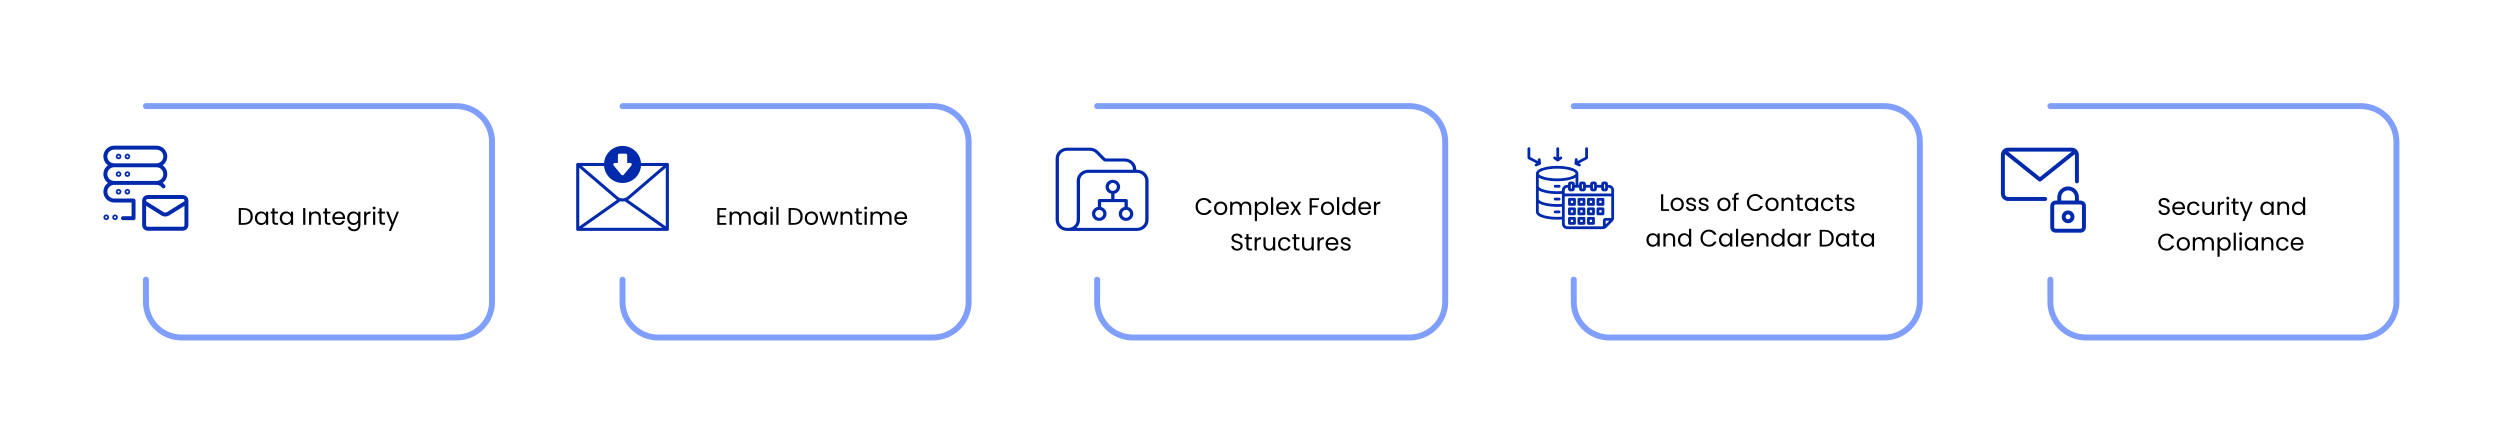 <svg width="1400" height="248" viewBox="0 0 1400 248" fill="none" xmlns="http://www.w3.org/2000/svg">
<path d="M81.725 59.43H255.594C266.603 59.43 275.528 68.355 275.528 79.364V169.067C275.528 180.076 266.603 189.001 255.594 189.001H101.659C90.65 189.001 81.725 180.076 81.725 169.067V156.608" stroke="#809EFC" stroke-width="3.322" stroke-linecap="round"/>
<path d="M348.619 59.43H522.488C533.498 59.43 542.423 68.355 542.423 79.364V169.067C542.423 180.076 533.498 189.001 522.488 189.001H368.553C357.544 189.001 348.619 180.076 348.619 169.067V156.608" stroke="#809EFC" stroke-width="3.322" stroke-linecap="round"/>
<path d="M614.406 59.43H789.383C800.392 59.43 809.317 68.355 809.317 79.364V169.067C809.317 180.076 800.392 189.001 789.383 189.001H634.34C623.331 189.001 614.406 180.076 614.406 169.067V156.608" stroke="#809EFC" stroke-width="3.322" stroke-linecap="round"/>
<path d="M636.666 95.056H636.322V94.854C636.318 91.477 633.395 88.74 629.788 88.737H619.263C619.129 88.737 619 88.684 618.911 88.591L615.09 84.68C613.852 83.413 612.102 82.691 610.267 82.689H597.684C594.077 82.693 591.155 85.429 591.15 88.806V123.213C591.155 126.591 594.077 129.326 597.684 129.331H636.666C640.273 129.326 643.196 126.591 643.2 123.213V101.174C643.196 97.797 640.273 95.061 636.666 95.056ZM598.275 127.599H597.684C595.098 127.596 593.003 125.634 593 123.213V88.806C593.003 86.385 595.098 84.424 597.684 84.42H610.267C611.583 84.421 612.838 84.94 613.726 85.848L617.544 89.759C617.986 90.211 618.608 90.468 619.262 90.469H629.788C632.374 90.472 634.469 92.433 634.473 94.854V95.056H609.493C605.886 95.061 602.963 97.797 602.959 101.174V123.213C602.956 125.634 600.86 127.596 598.275 127.599ZM641.351 123.213C641.348 125.634 639.252 127.596 636.666 127.599H602.825C604.094 126.449 604.81 124.867 604.809 123.213V101.174C604.812 98.753 606.907 96.791 609.493 96.788H636.666C639.252 96.791 641.348 98.753 641.351 101.174V123.213Z" fill="#0129AC"/>
<path d="M631.585 115.904V112.322C631.585 111.843 631.172 111.456 630.66 111.456H624.112V108.508C625.918 108.099 627.268 106.527 627.268 104.652C627.268 102.468 625.438 100.691 623.187 100.691C620.938 100.691 619.106 102.468 619.106 104.652C619.106 106.527 620.456 108.099 622.263 108.508V111.456H615.713C615.203 111.456 614.789 111.843 614.789 112.322V115.857C612.915 116.215 611.496 117.82 611.496 119.743C611.496 121.926 613.327 123.702 615.577 123.702C617.827 123.702 619.658 121.926 619.658 119.743C619.658 117.916 618.376 116.374 616.638 115.919V113.188H629.736V115.868C627.89 116.247 626.5 117.839 626.5 119.743C626.5 121.926 628.33 123.702 630.581 123.702C632.831 123.702 634.662 121.926 634.662 119.743C634.661 117.896 633.352 116.341 631.585 115.904ZM620.956 104.652C620.956 103.422 621.957 102.422 623.187 102.422C624.418 102.422 625.419 103.422 625.419 104.652C625.419 105.88 624.418 106.88 623.187 106.88C621.957 106.88 620.956 105.88 620.956 104.652ZM617.809 119.743C617.809 120.971 616.807 121.971 615.577 121.971C614.347 121.971 613.346 120.971 613.346 119.743C613.346 118.514 614.347 117.514 615.577 117.514C616.807 117.514 617.809 118.514 617.809 119.743ZM630.58 121.971C629.349 121.971 628.348 120.971 628.348 119.743C628.348 118.514 629.349 117.514 630.58 117.514C631.811 117.514 632.811 118.514 632.811 119.743C632.811 120.971 631.81 121.971 630.58 121.971Z" fill="#0129AC"/>
<path d="M881.303 59.43H1055.17C1066.18 59.43 1075.11 68.355 1075.11 79.364V169.067C1075.11 180.076 1066.18 189.001 1055.17 189.001H901.237C890.228 189.001 881.303 180.076 881.303 169.067V156.608" stroke="#809EFC" stroke-width="3.322" stroke-linecap="round"/>
<path d="M1148.2 59.43H1322.07C1333.07 59.43 1342 68.355 1342 79.364V169.067C1342 180.076 1333.07 189.001 1322.07 189.001H1168.13C1157.12 189.001 1148.2 180.076 1148.2 169.067V156.608" stroke="#809EFC" stroke-width="3.322" stroke-linecap="round"/>
<path d="M104.397 113.284V126.116C104.397 127.207 103.513 128.091 102.423 128.091H82.685C81.595 128.091 80.712 127.207 80.712 126.116V113.284M104.397 113.284V112.298C104.397 111.208 103.513 110.324 102.423 110.324H82.685C81.595 110.324 80.712 111.208 80.712 112.298V113.284M104.397 113.284L94.114 119.706C93.154 120.307 91.936 120.307 90.975 119.706L80.712 113.284M68.868 122.168H74.79M74.792 112.298V122.168M63.935 92.556C61.209 92.556 59 90.347 59 87.621C59 84.895 61.209 82.686 63.935 82.686H87.62C90.345 82.686 92.555 84.895 92.555 87.621C92.555 90.347 90.345 92.556 87.62 92.556M63.935 92.556H87.62M63.935 92.556C61.209 92.556 59 94.766 59 97.492C59 100.218 61.209 102.427 63.935 102.427M87.62 92.556C90.345 92.556 92.555 94.766 92.555 97.492C92.555 100.218 90.345 102.427 87.62 102.427M63.935 102.427H87.62M63.935 102.427C61.209 102.427 59 104.636 59 107.363C59 110.088 61.209 112.298 63.935 112.298H74.79M87.62 102.427C89.172 102.427 90.635 103.159 91.567 104.401M64.428 121.182C64.155 121.182 63.935 121.402 63.935 121.675C63.935 121.948 64.155 122.168 64.428 122.168C64.7 122.168 64.921 121.948 64.921 121.675C64.921 121.402 64.7 121.182 64.428 121.182ZM59.494 121.182C59.22 121.182 59 121.402 59 121.675C59 121.948 59.22 122.168 59.494 122.168C59.766 122.168 59.987 121.948 59.987 121.675C59.987 121.402 59.766 121.182 59.494 121.182ZM66.401 87.127C66.129 87.127 65.908 87.348 65.908 87.621C65.908 87.894 66.129 88.114 66.401 88.114C66.675 88.114 66.895 87.894 66.895 87.621C66.895 87.348 66.675 87.127 66.401 87.127ZM71.336 87.127C71.063 87.127 70.843 87.348 70.843 87.621C70.843 87.894 71.063 88.114 71.336 88.114C71.608 88.114 71.83 87.894 71.83 87.621C71.83 87.348 71.608 87.127 71.336 87.127ZM66.401 96.998C66.129 96.998 65.908 97.219 65.908 97.492C65.908 97.765 66.129 97.985 66.401 97.985C66.675 97.985 66.895 97.765 66.895 97.492C66.895 97.219 66.675 96.998 66.401 96.998ZM71.336 96.998C71.063 96.998 70.843 97.219 70.843 97.492C70.843 97.765 71.063 97.985 71.336 97.985C71.608 97.985 71.83 97.765 71.83 97.492C71.83 97.219 71.608 96.998 71.336 96.998ZM66.401 106.869C66.129 106.869 65.908 107.089 65.908 107.363C65.908 107.635 66.129 107.856 66.401 107.856C66.675 107.856 66.895 107.635 66.895 107.363C66.895 107.089 66.675 106.869 66.401 106.869ZM71.336 106.869C71.063 106.869 70.843 107.089 70.843 107.363C70.843 107.635 71.063 107.856 71.336 107.856C71.608 107.856 71.83 107.635 71.83 107.363C71.83 107.089 71.608 106.869 71.336 106.869Z" stroke="#0129AC" stroke-width="2.215" stroke-linecap="round" stroke-linejoin="round"/>
<path d="M1145.31 111.432H1124.58C1122.95 111.432 1121.62 110.105 1121.62 108.47V86.754C1121.62 85.119 1122.95 83.793 1124.58 83.793H1160.1C1161.74 83.793 1163.07 85.119 1163.07 86.754V101.56M1162.22 84.673L1142.34 100.573L1122.47 84.673M1151.22 113.407H1165.04C1165.04 113.407 1167.01 113.407 1167.01 115.382V127.224C1167.01 127.224 1167.01 129.198 1165.04 129.198H1151.22C1151.22 129.198 1149.25 129.198 1149.25 127.224V115.382C1149.25 115.382 1149.25 113.407 1151.22 113.407ZM1155.66 121.426C1155.66 122.79 1156.77 123.894 1158.13 123.894C1159.49 123.894 1160.6 122.79 1160.6 121.426C1160.6 120.063 1159.49 118.959 1158.13 118.959C1156.77 118.959 1155.66 120.063 1155.66 121.426ZM1163.07 110.444C1163.07 107.718 1160.86 105.509 1158.13 105.509C1155.41 105.509 1153.2 107.718 1153.2 110.444V113.405H1163.07V110.444Z" stroke="#0129AC" stroke-width="2.215" stroke-linecap="round" stroke-linejoin="round"/>
<path fill-rule="evenodd" clip-rule="evenodd" d="M860.134 97.186C860.134 96.385 860.66 95.564 861.745 94.897C863.669 93.716 867.539 92.874 872.01 92.874C876.48 92.874 880.35 93.716 882.274 94.897C883.359 95.564 883.885 96.385 883.885 97.186V103.516H884.29V102.996C884.29 102.259 884.892 101.657 885.629 101.657H886.735C887.471 101.657 888.072 102.259 888.072 102.996V103.516H890.484V102.996C890.484 102.259 891.086 101.657 891.823 101.657H892.927C893.665 101.657 894.266 102.259 894.266 102.996V103.516H896.678V102.996C896.678 102.259 897.28 101.657 898.017 101.657H899.121C899.859 101.657 900.46 102.259 900.46 102.996V103.516H900.865C902.522 103.516 903.875 104.868 903.875 106.526V109.16V121.924C903.875 122.752 903.58 123.465 902.993 124.052L899.62 127.425C899.034 128.012 898.32 128.307 897.491 128.307H877.692C876.034 128.307 874.682 126.955 874.682 125.297V122.927C873.825 122.992 872.93 123.028 872.01 123.028C867.539 123.028 863.669 122.185 861.745 121.003C860.66 120.337 860.134 119.517 860.134 118.714V97.186ZM882.321 97.186C882.321 96.987 882.185 96.814 881.998 96.635C881.686 96.337 881.225 96.067 880.651 95.818C878.703 94.973 875.557 94.438 872.01 94.438C868.462 94.438 865.315 94.973 863.367 95.818C862.795 96.067 862.334 96.337 862.021 96.635C861.834 96.814 861.697 96.987 861.697 97.186C861.697 97.386 861.834 97.559 862.021 97.738C862.334 98.036 862.795 98.306 863.367 98.555C865.315 99.4 868.462 99.936 872.01 99.936C875.557 99.936 878.703 99.4 880.651 98.555C881.225 98.306 881.686 98.036 881.998 97.738C882.185 97.559 882.321 97.386 882.321 97.186ZM882.321 103.516V99.446C882.306 99.456 882.29 99.466 882.274 99.476C880.35 100.657 876.48 101.499 872.01 101.499C867.539 101.499 863.669 100.657 861.745 99.476C861.728 99.466 861.713 99.456 861.697 99.446V104.363C861.697 104.562 861.834 104.735 862.021 104.913C862.334 105.212 862.795 105.482 863.367 105.73C865.315 106.577 868.462 107.111 872.01 107.111C872.932 107.111 873.827 107.075 874.682 107.006V106.526C874.682 104.868 876.034 103.516 877.692 103.516H878.098V102.996C878.098 102.259 878.699 101.657 879.435 101.657H880.541C881.278 101.657 881.88 102.259 881.88 102.996V103.516H882.321ZM884.29 105.079H881.88V105.818C881.88 106.554 881.278 107.156 880.541 107.156H879.435C878.699 107.156 878.098 106.555 878.098 105.818V105.079H877.692C876.896 105.079 876.246 105.728 876.246 106.526V108.378H902.312V106.526C902.312 105.728 901.662 105.079 900.865 105.079H900.46V105.818C900.46 106.554 899.859 107.156 899.121 107.156H898.017C897.28 107.156 896.678 106.555 896.678 105.818V105.079H894.266V105.818C894.266 106.554 893.665 107.156 892.927 107.156H891.823C891.086 107.156 890.484 106.555 890.484 105.818V105.079H888.072V105.818C888.072 106.554 887.471 107.156 886.735 107.156H885.629C884.892 107.156 884.29 106.555 884.29 105.818V105.079ZM886.51 105.593V103.221H885.854V105.593H886.51ZM892.703 104.282V103.221H892.048V105.593H892.703V104.312C892.703 104.307 892.703 104.302 892.703 104.297C892.703 104.292 892.703 104.287 892.703 104.282ZM898.897 105.593V103.221H898.242V105.593H898.897ZM874.682 121.358V115.751C873.825 115.816 872.93 115.851 872.01 115.851C867.539 115.851 863.669 115.009 861.745 113.827C861.728 113.817 861.713 113.808 861.697 113.798V118.714C861.697 118.913 861.834 119.086 862.021 119.266C862.334 119.565 862.795 119.834 863.367 120.083C865.315 120.929 868.462 121.464 872.01 121.464C872.932 121.464 873.827 121.427 874.682 121.358ZM874.682 114.182V108.574C873.825 108.641 872.93 108.675 872.01 108.675C867.539 108.675 863.669 107.832 861.745 106.652C861.728 106.642 861.713 106.632 861.697 106.622V111.538C861.697 111.737 861.834 111.91 862.021 112.089C862.334 112.388 862.795 112.658 863.367 112.907C865.315 113.753 868.462 114.288 872.01 114.288C872.932 114.288 873.827 114.251 874.682 114.182ZM876.246 109.942V125.297C876.246 126.094 876.896 126.744 877.692 126.744H897.491C897.539 126.744 897.586 126.742 897.632 126.738V123.403C897.632 122.666 898.233 122.064 898.971 122.064H902.305C902.31 122.019 902.312 121.971 902.312 121.924V109.942H876.246ZM899.196 125.638L901.206 123.628H899.196V125.638ZM880.316 105.593V103.221H879.66V105.593H880.316ZM870.898 105.087C870.467 105.087 870.117 104.737 870.117 104.305C870.117 103.874 870.467 103.524 870.898 103.524H873.121C873.552 103.524 873.903 103.874 873.903 104.305C873.903 104.737 873.552 105.087 873.121 105.087H870.898ZM870.898 119.44C870.467 119.44 870.117 119.088 870.117 118.658C870.117 118.226 870.467 117.876 870.898 117.876H873.121C873.552 117.876 873.903 118.226 873.903 118.658C873.903 119.088 873.552 119.44 873.121 119.44H870.898ZM870.898 112.263C870.467 112.263 870.117 111.913 870.117 111.481C870.117 111.05 870.467 110.7 870.898 110.7H873.121C873.552 110.7 873.903 111.05 873.903 111.481C873.903 111.913 873.552 112.263 873.121 112.263H870.898ZM894.829 110.839H897.664C898.096 110.839 898.446 111.189 898.446 111.621V114.456C898.446 114.888 898.096 115.238 897.664 115.238H894.829C894.397 115.238 894.047 114.888 894.047 114.456V111.621C894.047 111.189 894.397 110.839 894.829 110.839ZM895.611 112.402V113.674H896.882V112.402H895.611ZM884.195 110.839H887.031C887.463 110.839 887.813 111.189 887.813 111.621V114.456C887.813 114.888 887.463 115.238 887.031 115.238H884.195C883.763 115.238 883.413 114.888 883.413 114.456V111.621C883.413 111.189 883.763 110.839 884.195 110.839ZM884.977 112.402V113.674H886.25V112.402H884.977ZM889.512 110.839H892.348C892.779 110.839 893.129 111.189 893.129 111.621V114.456C893.129 114.888 892.779 115.238 892.348 115.238H889.512C889.08 115.238 888.73 114.888 888.73 114.456V111.621C888.73 111.189 889.08 110.839 889.512 110.839ZM890.294 112.402V113.674H891.566V112.402H890.294ZM894.829 116.156H897.664C898.096 116.156 898.446 116.506 898.446 116.937V119.773C898.446 120.205 898.096 120.555 897.664 120.555H894.829C894.397 120.555 894.047 120.205 894.047 119.773V116.937C894.047 116.506 894.397 116.156 894.829 116.156ZM895.611 117.719V118.991H896.882V117.719H895.611ZM878.878 110.839H881.715C882.146 110.839 882.496 111.189 882.496 111.621V114.456C882.496 114.888 882.146 115.238 881.715 115.238H878.878C878.448 115.238 878.098 114.888 878.098 114.456V111.621C878.098 111.189 878.448 110.839 878.878 110.839ZM879.66 112.402V113.674H880.933V112.402H879.66ZM878.878 116.156H881.715C882.146 116.156 882.496 116.506 882.496 116.937V119.773C882.496 120.205 882.146 120.555 881.715 120.555H878.878C878.448 120.555 878.098 120.205 878.098 119.773V116.937C878.098 116.506 878.448 116.156 878.878 116.156ZM879.66 117.719V118.991H880.933V117.719H879.66ZM884.195 121.472H887.031C887.463 121.472 887.813 121.822 887.813 122.254V125.09C887.813 125.522 887.463 125.872 887.031 125.872H884.195C883.763 125.872 883.413 125.522 883.413 125.09V122.254C883.413 121.822 883.763 121.472 884.195 121.472ZM884.977 123.035V124.308H886.25V123.035H884.977ZM889.512 116.156H892.348C892.779 116.156 893.129 116.506 893.129 116.937V119.773C893.129 120.205 892.779 120.555 892.348 120.555H889.512C889.08 120.555 888.73 120.205 888.73 119.773V116.937C888.73 116.506 889.08 116.156 889.512 116.156ZM890.294 117.719V118.991H891.566V117.719H890.294ZM878.878 121.472H881.715C882.146 121.472 882.496 121.822 882.496 122.254V125.09C882.496 125.522 882.146 125.872 881.715 125.872H878.878C878.448 125.872 878.098 125.522 878.098 125.09V122.254C878.098 121.822 878.448 121.472 878.878 121.472ZM879.66 123.035V124.308H880.933V123.035H879.66ZM889.512 121.472H892.348C892.779 121.472 893.129 121.822 893.129 122.254V125.09C893.129 125.522 892.779 125.872 892.348 125.872H889.512C889.08 125.872 888.73 125.522 888.73 125.09V122.254C888.73 121.822 889.08 121.472 889.512 121.472ZM890.294 123.035V124.308H891.566V123.035H890.294ZM884.195 116.156H887.031C887.463 116.156 887.813 116.506 887.813 116.937V119.773C887.813 120.205 887.463 120.555 887.031 120.555H884.195C883.763 120.555 883.413 120.205 883.413 119.773V116.937C883.413 116.506 883.763 116.156 884.195 116.156ZM884.977 117.719V118.991H886.25V117.719H884.977ZM873.115 88.149L873.622 87.78C873.971 87.526 874.461 87.604 874.714 87.953C874.968 88.301 874.89 88.791 874.542 89.044L872.793 90.315C872.519 90.514 872.148 90.514 871.874 90.315L870.125 89.044C869.776 88.791 869.699 88.301 869.952 87.953C870.206 87.604 870.695 87.526 871.044 87.78L871.551 88.149V83.253C871.551 82.821 871.901 82.471 872.333 82.471C872.765 82.471 873.115 82.821 873.115 83.253V88.149ZM883.413 90.17L887.696 87.938V83.253C887.696 82.821 888.046 82.471 888.478 82.471C888.909 82.471 889.258 82.821 889.258 83.253V88.412C889.258 88.703 889.097 88.97 888.839 89.105L884.282 91.481L884.777 91.701C885.171 91.876 885.348 92.339 885.173 92.733C884.997 93.127 884.535 93.305 884.141 93.129L882.166 92.249C881.856 92.112 881.671 91.791 881.707 91.454L881.933 89.305C881.977 88.875 882.362 88.564 882.792 88.608C883.221 88.654 883.532 89.039 883.488 89.468L883.413 90.17ZM861.253 90.17L861.179 89.468C861.135 89.039 861.446 88.654 861.876 88.608C862.304 88.564 862.69 88.875 862.734 89.305L862.96 91.454C862.995 91.791 862.81 92.112 862.5 92.249L860.526 93.129C860.133 93.305 859.67 93.127 859.494 92.733C859.319 92.339 859.496 91.876 859.89 91.701L860.385 91.481L855.828 89.105C855.57 88.97 855.408 88.703 855.408 88.412V83.253C855.408 82.821 855.758 82.471 856.19 82.471C856.621 82.471 856.971 82.821 856.971 83.253V87.938L861.253 90.17Z" fill="#0129AC"/>
<path d="M931.408 117.133H934.68V118.125H930.187V108.777H931.408V117.133ZM939.182 118.246C938.493 118.246 937.867 118.09 937.304 117.776C936.75 117.464 936.311 117.021 935.99 116.448C935.677 115.867 935.521 115.197 935.521 114.437C935.521 113.686 935.681 113.024 936.004 112.452C936.334 111.871 936.781 111.428 937.345 111.125C937.907 110.811 938.538 110.655 939.235 110.655C939.933 110.655 940.563 110.811 941.127 111.125C941.689 111.428 942.132 111.867 942.454 112.438C942.784 113.011 942.951 113.678 942.951 114.437C942.951 115.197 942.78 115.867 942.441 116.448C942.11 117.021 941.658 117.464 941.086 117.776C940.514 118.09 939.88 118.246 939.182 118.246ZM939.182 117.173C939.619 117.173 940.031 117.07 940.416 116.865C940.8 116.659 941.109 116.35 941.341 115.939C941.583 115.528 941.704 115.027 941.704 114.437C941.704 113.847 941.587 113.346 941.355 112.934C941.122 112.524 940.818 112.22 940.442 112.023C940.067 111.817 939.66 111.714 939.222 111.714C938.776 111.714 938.364 111.817 937.988 112.023C937.622 112.22 937.327 112.524 937.103 112.934C936.88 113.346 936.768 113.847 936.768 114.437C936.768 115.036 936.875 115.541 937.09 115.952C937.314 116.364 937.608 116.672 937.975 116.878C938.341 117.074 938.743 117.173 939.182 117.173ZM947.157 118.246C946.593 118.246 946.088 118.152 945.642 117.964C945.194 117.767 944.841 117.499 944.582 117.159C944.323 116.81 944.18 116.413 944.152 115.965H945.414C945.449 116.332 945.618 116.632 945.923 116.865C946.235 117.097 946.643 117.214 947.143 117.214C947.609 117.214 947.975 117.111 948.243 116.905C948.511 116.699 948.645 116.439 948.645 116.127C948.645 115.805 948.502 115.568 948.217 115.416C947.93 115.255 947.488 115.098 946.889 114.947C946.343 114.804 945.896 114.661 945.548 114.517C945.208 114.365 944.913 114.146 944.663 113.86C944.421 113.566 944.301 113.18 944.301 112.707C944.301 112.331 944.412 111.988 944.635 111.674C944.859 111.362 945.177 111.116 945.587 110.937C945.999 110.748 946.468 110.655 946.996 110.655C947.809 110.655 948.467 110.86 948.967 111.272C949.468 111.683 949.736 112.247 949.771 112.962H948.551C948.524 112.577 948.368 112.269 948.082 112.036C947.804 111.804 947.429 111.687 946.955 111.687C946.518 111.687 946.169 111.782 945.91 111.97C945.651 112.157 945.521 112.403 945.521 112.707C945.521 112.949 945.596 113.149 945.748 113.311C945.91 113.463 946.106 113.588 946.338 113.686C946.58 113.775 946.911 113.878 947.331 113.994C947.859 114.137 948.287 114.28 948.618 114.424C948.95 114.558 949.231 114.763 949.463 115.041C949.705 115.318 949.83 115.68 949.839 116.127C949.839 116.529 949.727 116.891 949.503 117.214C949.28 117.535 948.963 117.789 948.551 117.978C948.149 118.156 947.684 118.246 947.157 118.246ZM954.163 118.246C953.6 118.246 953.095 118.152 952.648 117.964C952.201 117.767 951.848 117.499 951.589 117.159C951.33 116.81 951.187 116.413 951.159 115.965H952.42C952.456 116.332 952.625 116.632 952.93 116.865C953.242 117.097 953.65 117.214 954.15 117.214C954.615 117.214 954.982 117.111 955.25 116.905C955.518 116.699 955.652 116.439 955.652 116.127C955.652 115.805 955.509 115.568 955.223 115.416C954.936 115.255 954.495 115.098 953.895 114.947C953.35 114.804 952.903 114.661 952.554 114.517C952.214 114.365 951.92 114.146 951.67 113.86C951.428 113.566 951.307 113.18 951.307 112.707C951.307 112.331 951.419 111.988 951.642 111.674C951.865 111.362 952.183 111.116 952.594 110.937C953.006 110.748 953.475 110.655 954.003 110.655C954.816 110.655 955.474 110.86 955.974 111.272C956.475 111.683 956.743 112.247 956.778 112.962H955.558C955.531 112.577 955.375 112.269 955.089 112.036C954.811 111.804 954.436 111.687 953.962 111.687C953.524 111.687 953.176 111.782 952.916 111.97C952.657 112.157 952.528 112.403 952.528 112.707C952.528 112.949 952.603 113.149 952.755 113.311C952.916 113.463 953.113 113.588 953.345 113.686C953.586 113.775 953.918 113.878 954.337 113.994C954.866 114.137 955.294 114.28 955.625 114.424C955.956 114.558 956.238 114.763 956.47 115.041C956.712 115.318 956.837 115.68 956.846 116.127C956.846 116.529 956.734 116.891 956.51 117.214C956.286 117.535 955.97 117.789 955.558 117.978C955.156 118.156 954.691 118.246 954.163 118.246ZM965.35 118.246C964.661 118.246 964.035 118.09 963.472 117.776C962.918 117.464 962.479 117.021 962.157 116.448C961.845 115.867 961.689 115.197 961.689 114.437C961.689 113.686 961.849 113.024 962.17 112.452C962.501 111.871 962.949 111.428 963.511 111.125C964.075 110.811 964.705 110.655 965.403 110.655C966.101 110.655 966.731 110.811 967.293 111.125C967.857 111.428 968.3 111.867 968.621 112.438C968.952 113.011 969.117 113.678 969.117 114.437C969.117 115.197 968.948 115.867 968.608 116.448C968.278 117.021 967.826 117.464 967.254 117.776C966.681 118.09 966.046 118.246 965.35 118.246ZM965.35 117.173C965.787 117.173 966.199 117.07 966.583 116.865C966.968 116.659 967.276 116.35 967.508 115.939C967.75 115.528 967.87 115.027 967.87 114.437C967.87 113.847 967.754 113.346 967.522 112.934C967.289 112.524 966.986 112.22 966.61 112.023C966.235 111.817 965.827 111.714 965.39 111.714C964.942 111.714 964.531 111.817 964.156 112.023C963.789 112.22 963.494 112.524 963.27 112.934C963.047 113.346 962.936 113.847 962.936 114.437C962.936 115.036 963.043 115.541 963.257 115.952C963.48 116.364 963.776 116.672 964.143 116.878C964.509 117.074 964.911 117.173 965.35 117.173ZM973.713 111.782H972.171V118.125H970.95V111.782H969.998V110.776H970.95V110.252C970.95 109.43 971.161 108.831 971.58 108.456C972.01 108.072 972.694 107.879 973.632 107.879V108.898C973.096 108.898 972.717 109.005 972.493 109.22C972.278 109.426 972.171 109.769 972.171 110.252V110.776H973.713V111.782ZM978.256 113.445C978.256 112.532 978.461 111.714 978.873 110.99C979.284 110.257 979.843 109.685 980.548 109.273C981.264 108.862 982.056 108.656 982.923 108.656C983.942 108.656 984.832 108.902 985.592 109.394C986.351 109.886 986.906 110.583 987.254 111.487H985.792C985.533 110.923 985.158 110.489 984.666 110.186C984.183 109.881 983.602 109.729 982.923 109.729C982.271 109.729 981.685 109.881 981.165 110.186C980.647 110.489 980.241 110.923 979.945 111.487C979.65 112.041 979.503 112.693 979.503 113.445C979.503 114.187 979.65 114.839 979.945 115.403C980.241 115.957 980.647 116.386 981.165 116.69C981.685 116.994 982.271 117.146 982.923 117.146C983.602 117.146 984.183 116.999 984.666 116.703C985.158 116.4 985.533 115.965 985.792 115.403H987.254C986.906 116.297 986.351 116.99 985.592 117.482C984.832 117.964 983.942 118.206 982.923 118.206C982.056 118.206 981.264 118.004 980.548 117.602C979.843 117.19 979.284 116.623 978.873 115.899C978.461 115.175 978.256 114.356 978.256 113.445ZM992.276 118.246C991.587 118.246 990.962 118.09 990.399 117.776C989.844 117.464 989.407 117.021 989.085 116.448C988.771 115.867 988.615 115.197 988.615 114.437C988.615 113.686 988.776 113.024 989.098 112.452C989.429 111.871 989.875 111.428 990.439 111.125C991.003 110.811 991.633 110.655 992.331 110.655C993.027 110.655 993.657 110.811 994.221 111.125C994.785 111.428 995.227 111.867 995.549 112.438C995.88 113.011 996.045 113.678 996.045 114.437C996.045 115.197 995.875 115.867 995.536 116.448C995.204 117.021 994.753 117.464 994.181 117.776C993.609 118.09 992.974 118.246 992.276 118.246ZM992.276 117.173C992.715 117.173 993.126 117.07 993.51 116.865C993.894 116.659 994.203 116.35 994.436 115.939C994.677 115.528 994.798 115.027 994.798 114.437C994.798 113.847 994.682 113.346 994.449 112.934C994.217 112.524 993.913 112.22 993.537 112.023C993.161 111.817 992.755 111.714 992.316 111.714C991.87 111.714 991.458 111.817 991.082 112.023C990.716 112.22 990.421 112.524 990.198 112.934C989.974 113.346 989.862 113.847 989.862 114.437C989.862 115.036 989.97 115.541 990.184 115.952C990.408 116.364 990.703 116.672 991.069 116.878C991.436 117.074 991.839 117.173 992.276 117.173ZM1001.23 110.642C1002.12 110.642 1002.85 110.914 1003.4 111.459C1003.96 111.996 1004.23 112.774 1004.23 113.793V118.125H1003.03V113.968C1003.03 113.235 1002.84 112.675 1002.48 112.291C1002.11 111.898 1001.61 111.701 1000.98 111.701C1000.33 111.701 999.818 111.902 999.434 112.304C999.058 112.707 998.87 113.292 998.87 114.062V118.125H997.65V110.776H998.87V111.821C999.112 111.446 999.438 111.156 999.849 110.95C1000.27 110.744 1000.73 110.642 1001.23 110.642ZM1007.72 111.782V116.113C1007.72 116.47 1007.79 116.726 1007.94 116.878C1008.1 117.021 1008.36 117.093 1008.74 117.093H1009.63V118.125H1008.53C1007.85 118.125 1007.35 117.969 1007.01 117.655C1006.67 117.343 1006.5 116.828 1006.5 116.113V111.782H1005.54V110.776H1006.5V108.925H1007.72V110.776H1009.63V111.782H1007.72ZM1010.66 114.424C1010.66 113.672 1010.81 113.015 1011.11 112.452C1011.42 111.88 1011.83 111.437 1012.36 111.125C1012.9 110.811 1013.49 110.655 1014.14 110.655C1014.79 110.655 1015.35 110.794 1015.82 111.071C1016.29 111.347 1016.65 111.696 1016.88 112.117V110.776H1018.11V118.125H1016.88V116.757C1016.64 117.186 1016.28 117.544 1015.79 117.83C1015.32 118.107 1014.77 118.246 1014.13 118.246C1013.48 118.246 1012.89 118.085 1012.36 117.763C1011.83 117.441 1011.42 116.99 1011.11 116.408C1010.81 115.827 1010.66 115.166 1010.66 114.424ZM1016.88 114.437C1016.88 113.882 1016.77 113.4 1016.54 112.989C1016.32 112.577 1016.02 112.264 1015.63 112.05C1015.26 111.826 1014.84 111.714 1014.39 111.714C1013.93 111.714 1013.51 111.821 1013.14 112.036C1012.76 112.251 1012.46 112.563 1012.24 112.975C1012.02 113.386 1011.9 113.869 1011.9 114.424C1011.9 114.987 1012.02 115.478 1012.24 115.899C1012.46 116.31 1012.76 116.628 1013.14 116.851C1013.51 117.065 1013.93 117.173 1014.39 117.173C1014.84 117.173 1015.26 117.065 1015.63 116.851C1016.02 116.628 1016.32 116.31 1016.54 115.899C1016.77 115.478 1016.88 114.991 1016.88 114.437ZM1019.72 114.437C1019.72 113.678 1019.87 113.015 1020.18 112.452C1020.48 111.88 1020.9 111.437 1021.44 111.125C1021.98 110.811 1022.6 110.655 1023.3 110.655C1024.2 110.655 1024.95 110.875 1025.53 111.312C1026.12 111.751 1026.51 112.359 1026.69 113.136H1025.38C1025.26 112.689 1025.01 112.336 1024.64 112.076C1024.28 111.817 1023.84 111.687 1023.3 111.687C1022.6 111.687 1022.04 111.929 1021.61 112.412C1021.18 112.886 1020.97 113.561 1020.97 114.437C1020.97 115.322 1021.18 116.006 1021.61 116.489C1022.04 116.972 1022.6 117.214 1023.3 117.214C1023.84 117.214 1024.28 117.087 1024.64 116.837C1025 116.587 1025.25 116.229 1025.38 115.765H1026.69C1026.5 116.516 1026.1 117.119 1025.51 117.575C1024.92 118.022 1024.19 118.246 1023.3 118.246C1022.6 118.246 1021.98 118.09 1021.44 117.776C1020.9 117.464 1020.48 117.021 1020.18 116.448C1019.87 115.877 1019.72 115.206 1019.72 114.437ZM1029.81 111.782V116.113C1029.81 116.47 1029.89 116.726 1030.04 116.878C1030.19 117.021 1030.45 117.093 1030.83 117.093H1031.73V118.125H1030.63C1029.95 118.125 1029.44 117.969 1029.1 117.655C1028.76 117.343 1028.59 116.828 1028.59 116.113V111.782H1027.64V110.776H1028.59V108.925H1029.81V110.776H1031.73V111.782H1029.81ZM1035.81 118.246C1035.25 118.246 1034.74 118.152 1034.3 117.964C1033.84 117.767 1033.5 117.499 1033.23 117.159C1032.98 116.81 1032.83 116.413 1032.8 115.965H1034.06C1034.1 116.332 1034.27 116.632 1034.57 116.865C1034.88 117.097 1035.29 117.214 1035.79 117.214C1036.26 117.214 1036.63 117.111 1036.9 116.905C1037.16 116.699 1037.3 116.439 1037.3 116.127C1037.3 115.805 1037.15 115.568 1036.87 115.416C1036.58 115.255 1036.15 115.098 1035.54 114.947C1034.99 114.804 1034.55 114.661 1034.2 114.517C1033.86 114.365 1033.57 114.146 1033.31 113.86C1033.08 113.566 1032.96 113.18 1032.96 112.707C1032.96 112.331 1033.07 111.988 1033.29 111.674C1033.51 111.362 1033.83 111.116 1034.24 110.937C1034.65 110.748 1035.12 110.655 1035.65 110.655C1036.47 110.655 1037.12 110.86 1037.62 111.272C1038.12 111.683 1038.39 112.247 1038.43 112.962H1037.21C1037.18 112.577 1037.02 112.269 1036.73 112.036C1036.46 111.804 1036.08 111.687 1035.6 111.687C1035.17 111.687 1034.82 111.782 1034.56 111.97C1034.31 112.157 1034.17 112.403 1034.17 112.707C1034.17 112.949 1034.25 113.149 1034.4 113.311C1034.56 113.463 1034.76 113.588 1034.99 113.686C1035.24 113.775 1035.56 113.878 1035.98 113.994C1036.51 114.137 1036.94 114.28 1037.28 114.424C1037.61 114.558 1037.88 114.763 1038.12 115.041C1038.36 115.318 1038.48 115.68 1038.49 116.127C1038.49 116.529 1038.38 116.891 1038.16 117.214C1037.93 117.535 1037.62 117.789 1037.21 117.978C1036.8 118.156 1036.33 118.246 1035.81 118.246ZM921.984 134.358C921.984 133.606 922.137 132.949 922.441 132.386C922.745 131.814 923.161 131.371 923.688 131.059C924.225 130.745 924.819 130.589 925.472 130.589C926.115 130.589 926.674 130.728 927.148 131.005C927.622 131.281 927.976 131.63 928.208 132.051V130.71H929.442V138.059H928.208V136.691C927.967 137.12 927.605 137.478 927.122 137.764C926.648 138.041 926.093 138.18 925.458 138.18C924.806 138.18 924.216 138.019 923.688 137.697C923.161 137.375 922.745 136.924 922.441 136.343C922.137 135.761 921.984 135.1 921.984 134.358ZM928.208 134.371C928.208 133.816 928.096 133.334 927.873 132.923C927.649 132.511 927.344 132.198 926.96 131.984C926.585 131.76 926.169 131.648 925.713 131.648C925.257 131.648 924.842 131.755 924.466 131.97C924.091 132.185 923.791 132.497 923.567 132.909C923.344 133.32 923.232 133.803 923.232 134.358C923.232 134.921 923.344 135.412 923.567 135.833C923.791 136.244 924.091 136.562 924.466 136.786C924.842 136.999 925.257 137.107 925.713 137.107C926.169 137.107 926.585 136.999 926.96 136.786C927.344 136.562 927.649 136.244 927.873 135.833C928.096 135.412 928.208 134.925 928.208 134.371ZM935.084 130.576C935.979 130.576 936.703 130.848 937.257 131.393C937.812 131.93 938.089 132.708 938.089 133.727V138.059H936.882V133.902C936.882 133.169 936.699 132.609 936.332 132.225C935.966 131.832 935.464 131.635 934.83 131.635C934.186 131.635 933.672 131.836 933.288 132.238C932.912 132.641 932.724 133.226 932.724 133.996V138.059H931.504V130.71H932.724V131.755C932.966 131.38 933.292 131.09 933.703 130.884C934.123 130.678 934.584 130.576 935.084 130.576ZM939.626 134.358C939.626 133.606 939.779 132.949 940.082 132.386C940.387 131.814 940.802 131.371 941.329 131.059C941.866 130.745 942.466 130.589 943.127 130.589C943.699 130.589 944.231 130.723 944.722 130.991C945.214 131.25 945.59 131.595 945.849 132.023V128.135H947.082V138.059H945.849V136.678C945.607 137.116 945.25 137.478 944.777 137.764C944.303 138.041 943.748 138.18 943.113 138.18C942.461 138.18 941.866 138.019 941.329 137.697C940.802 137.375 940.387 136.924 940.082 136.343C939.779 135.761 939.626 135.1 939.626 134.358ZM945.849 134.371C945.849 133.816 945.737 133.334 945.514 132.923C945.291 132.511 944.986 132.198 944.602 131.984C944.226 131.76 943.811 131.648 943.355 131.648C942.899 131.648 942.483 131.755 942.108 131.97C941.732 132.185 941.432 132.497 941.209 132.909C940.985 133.32 940.874 133.803 940.874 134.358C940.874 134.921 940.985 135.412 941.209 135.833C941.432 136.244 941.732 136.562 942.108 136.786C942.483 136.999 942.899 137.107 943.355 137.107C943.811 137.107 944.226 136.999 944.602 136.786C944.986 136.562 945.291 136.244 945.514 135.833C945.737 135.412 945.849 134.925 945.849 134.371ZM952.265 133.379C952.265 132.466 952.47 131.648 952.882 130.924C953.293 130.191 953.852 129.619 954.558 129.207C955.273 128.796 956.065 128.59 956.932 128.59C957.951 128.59 958.841 128.836 959.601 129.328C960.361 129.82 960.916 130.517 961.263 131.421H959.802C959.542 130.857 959.167 130.423 958.675 130.12C958.192 129.815 957.611 129.664 956.932 129.664C956.28 129.664 955.694 129.815 955.175 130.12C954.656 130.423 954.25 130.857 953.954 131.421C953.66 131.975 953.512 132.627 953.512 133.379C953.512 134.121 953.66 134.773 953.954 135.337C954.25 135.891 954.656 136.32 955.175 136.624C955.694 136.928 956.28 137.08 956.932 137.08C957.611 137.08 958.192 136.933 958.675 136.637C959.167 136.334 959.542 135.9 959.802 135.337H961.263C960.916 136.231 960.361 136.924 959.601 137.416C958.841 137.899 957.951 138.14 956.932 138.14C956.065 138.14 955.273 137.938 954.558 137.536C953.852 137.124 953.293 136.557 952.882 135.833C952.47 135.109 952.265 134.29 952.265 133.379ZM962.624 134.358C962.624 133.606 962.776 132.949 963.081 132.386C963.384 131.814 963.8 131.371 964.328 131.059C964.864 130.745 965.458 130.589 966.112 130.589C966.755 130.589 967.314 130.728 967.787 131.005C968.261 131.281 968.615 131.63 968.847 132.051V130.71H970.081V138.059H968.847V136.691C968.606 137.12 968.244 137.478 967.761 137.764C967.287 138.041 966.733 138.18 966.098 138.18C965.445 138.18 964.855 138.019 964.328 137.697C963.8 137.375 963.384 136.924 963.081 136.343C962.776 135.761 962.624 135.1 962.624 134.358ZM968.847 134.371C968.847 133.816 968.735 133.334 968.512 132.923C968.289 132.511 967.984 132.198 967.6 131.984C967.225 131.76 966.808 131.648 966.353 131.648C965.897 131.648 965.482 131.755 965.105 131.97C964.73 132.185 964.431 132.497 964.207 132.909C963.983 133.32 963.871 133.803 963.871 134.358C963.871 134.921 963.983 135.412 964.207 135.833C964.431 136.244 964.73 136.562 965.105 136.786C965.482 136.999 965.897 137.107 966.353 137.107C966.808 137.107 967.225 136.999 967.6 136.786C967.984 136.562 968.289 136.244 968.512 135.833C968.735 135.412 968.847 134.925 968.847 134.371ZM973.364 128.135V138.059H972.144V128.135H973.364ZM982.15 134.103C982.15 134.335 982.137 134.581 982.109 134.841H976.235C976.28 135.565 976.526 136.132 976.973 136.544C977.429 136.946 977.979 137.148 978.623 137.148C979.15 137.148 979.588 137.027 979.937 136.786C980.295 136.534 980.545 136.204 980.688 135.792H982.003C981.805 136.499 981.412 137.076 980.822 137.523C980.232 137.961 979.499 138.18 978.623 138.18C977.925 138.18 977.299 138.024 976.744 137.71C976.2 137.398 975.77 136.955 975.457 136.382C975.144 135.801 974.988 135.131 974.988 134.371C974.988 133.612 975.14 132.945 975.444 132.372C975.748 131.801 976.173 131.362 976.718 131.059C977.273 130.745 977.907 130.589 978.623 130.589C979.32 130.589 979.937 130.741 980.473 131.044C981.009 131.349 981.421 131.769 981.707 132.306C982.002 132.833 982.15 133.432 982.15 134.103ZM980.888 133.847C980.888 133.383 980.787 132.985 980.581 132.655C980.375 132.315 980.093 132.06 979.736 131.889C979.387 131.711 978.998 131.621 978.568 131.621C977.951 131.621 977.424 131.819 976.986 132.212C976.557 132.605 976.311 133.151 976.248 133.847H980.888ZM987.342 130.576C988.235 130.576 988.959 130.848 989.514 131.393C990.068 131.93 990.345 132.708 990.345 133.727V138.059H989.138V133.902C989.138 133.169 988.955 132.609 988.588 132.225C988.222 131.832 987.721 131.635 987.087 131.635C986.442 131.635 985.928 131.836 985.544 132.238C985.169 132.641 984.98 133.226 984.98 133.996V138.059H983.76V130.71H984.98V131.755C985.222 131.38 985.549 131.09 985.959 130.884C986.38 130.678 986.841 130.576 987.342 130.576ZM991.883 134.358C991.883 133.606 992.035 132.949 992.338 132.386C992.643 131.814 993.058 131.371 993.586 131.059C994.122 130.745 994.722 130.589 995.383 130.589C995.955 130.589 996.488 130.723 996.98 130.991C997.471 131.25 997.847 131.595 998.106 132.023V128.135H999.34V138.059H998.106V136.678C997.865 137.116 997.507 137.478 997.033 137.764C996.559 138.041 996.005 138.18 995.369 138.18C994.717 138.18 994.122 138.019 993.586 137.697C993.058 137.375 992.643 136.924 992.338 136.343C992.035 135.761 991.883 135.1 991.883 134.358ZM998.106 134.371C998.106 133.816 997.994 133.334 997.77 132.923C997.547 132.511 997.243 132.198 996.859 131.984C996.482 131.76 996.067 131.648 995.611 131.648C995.156 131.648 994.739 131.755 994.364 131.97C993.988 132.185 993.689 132.497 993.466 132.909C993.242 133.32 993.13 133.803 993.13 134.358C993.13 134.921 993.242 135.412 993.466 135.833C993.689 136.244 993.988 136.562 994.364 136.786C994.739 136.999 995.156 137.107 995.611 137.107C996.067 137.107 996.482 136.999 996.859 136.786C997.243 136.562 997.547 136.244 997.77 135.833C997.994 135.412 998.106 134.925 998.106 134.371ZM1000.95 134.358C1000.95 133.606 1001.1 132.949 1001.4 132.386C1001.71 131.814 1002.12 131.371 1002.65 131.059C1003.19 130.745 1003.78 130.589 1004.43 130.589C1005.08 130.589 1005.64 130.728 1006.11 131.005C1006.58 131.281 1006.94 131.63 1007.17 132.051V130.71H1008.4V138.059H1007.17V136.691C1006.93 137.12 1006.57 137.478 1006.08 137.764C1005.61 138.041 1005.05 138.18 1004.42 138.18C1003.77 138.18 1003.18 138.019 1002.65 137.697C1002.12 137.375 1001.71 136.924 1001.4 136.343C1001.1 135.761 1000.95 135.1 1000.95 134.358ZM1007.17 134.371C1007.17 133.816 1007.06 133.334 1006.83 132.923C1006.61 132.511 1006.31 132.198 1005.92 131.984C1005.55 131.76 1005.13 131.648 1004.67 131.648C1004.22 131.648 1003.8 131.755 1003.43 131.97C1003.05 132.185 1002.75 132.497 1002.53 132.909C1002.31 133.32 1002.19 133.803 1002.19 134.358C1002.19 134.921 1002.31 135.412 1002.53 135.833C1002.75 136.244 1003.05 136.562 1003.43 136.786C1003.8 136.999 1004.22 137.107 1004.67 137.107C1005.13 137.107 1005.55 136.999 1005.92 136.786C1006.31 136.562 1006.61 136.244 1006.83 135.833C1007.06 135.412 1007.17 134.925 1007.17 134.371ZM1011.69 131.904C1011.9 131.483 1012.2 131.156 1012.6 130.924C1013 130.692 1013.49 130.576 1014.06 130.576V131.836H1013.74C1012.37 131.836 1011.69 132.578 1011.69 134.062V138.059H1010.47V130.71H1011.69V131.904ZM1021.95 128.711C1022.97 128.711 1023.85 128.904 1024.6 129.288C1025.35 129.664 1025.92 130.205 1026.31 130.91C1026.71 131.617 1026.92 132.449 1026.92 133.406C1026.92 134.362 1026.71 135.193 1026.31 135.9C1025.92 136.597 1025.35 137.133 1024.6 137.509C1023.85 137.875 1022.97 138.059 1021.95 138.059H1019.04V128.711H1021.95ZM1021.95 137.054C1023.16 137.054 1024.08 136.736 1024.72 136.101C1025.35 135.458 1025.67 134.558 1025.67 133.406C1025.67 132.243 1025.35 131.336 1024.7 130.683C1024.07 130.03 1023.15 129.703 1021.95 129.703H1020.26V137.054H1021.95ZM1028.07 134.358C1028.07 133.606 1028.22 132.949 1028.53 132.386C1028.83 131.814 1029.25 131.371 1029.77 131.059C1030.31 130.745 1030.9 130.589 1031.56 130.589C1032.2 130.589 1032.76 130.728 1033.23 131.005C1033.71 131.281 1034.06 131.63 1034.3 132.051V130.71H1035.53V138.059H1034.3V136.691C1034.05 137.12 1033.69 137.478 1033.21 137.764C1032.73 138.041 1032.18 138.18 1031.54 138.18C1030.89 138.18 1030.3 138.019 1029.77 137.697C1029.25 137.375 1028.83 136.924 1028.53 136.343C1028.22 135.761 1028.07 135.1 1028.07 134.358ZM1034.3 134.371C1034.3 133.816 1034.19 133.334 1033.95 132.923C1033.73 132.511 1033.43 132.198 1033.04 131.984C1032.67 131.76 1032.25 131.648 1031.8 131.648C1031.34 131.648 1030.93 131.755 1030.55 131.97C1030.18 132.185 1029.88 132.497 1029.65 132.909C1029.43 133.32 1029.32 133.803 1029.32 134.358C1029.32 134.921 1029.43 135.412 1029.65 135.833C1029.88 136.244 1030.18 136.562 1030.55 136.786C1030.93 136.999 1031.34 137.107 1031.8 137.107C1032.25 137.107 1032.67 136.999 1033.04 136.786C1033.43 136.562 1033.73 136.244 1033.95 135.833C1034.19 135.412 1034.3 134.925 1034.3 134.371ZM1039.08 131.716V136.047C1039.08 136.405 1039.16 136.66 1039.3 136.812C1039.46 136.955 1039.72 137.027 1040.1 137.027H1041V138.059H1039.9C1039.21 138.059 1038.7 137.903 1038.37 137.59C1038.03 137.277 1037.86 136.762 1037.86 136.047V131.716H1036.91V130.71H1037.86V128.859H1039.08V130.71H1041V131.716H1039.08ZM1042.02 134.358C1042.02 133.606 1042.17 132.949 1042.47 132.386C1042.78 131.814 1043.19 131.371 1043.72 131.059C1044.25 130.745 1044.85 130.589 1045.5 130.589C1046.15 130.589 1046.71 130.728 1047.18 131.005C1047.65 131.281 1048.01 131.63 1048.24 132.051V130.71H1049.48V138.059H1048.24V136.691C1048 137.12 1047.64 137.478 1047.15 137.764C1046.68 138.041 1046.12 138.18 1045.49 138.18C1044.84 138.18 1044.25 138.019 1043.72 137.697C1043.19 137.375 1042.78 136.924 1042.47 136.343C1042.17 135.761 1042.02 135.1 1042.02 134.358ZM1048.24 134.371C1048.24 133.816 1048.13 133.334 1047.91 132.923C1047.69 132.511 1047.38 132.198 1047 131.984C1046.62 131.76 1046.2 131.648 1045.75 131.648C1045.29 131.648 1044.87 131.755 1044.5 131.97C1044.12 132.185 1043.82 132.497 1043.6 132.909C1043.38 133.32 1043.27 133.803 1043.27 134.358C1043.27 134.921 1043.38 135.412 1043.6 135.833C1043.82 136.244 1044.12 136.562 1044.5 136.786C1044.87 136.999 1045.29 137.107 1045.75 137.107C1046.2 137.107 1046.62 136.999 1047 136.786C1047.38 136.562 1047.69 136.244 1047.91 135.833C1048.13 135.412 1048.24 134.925 1048.24 134.371Z" fill="black"/>
<path d="M1212 120.431C1211.38 120.431 1210.82 120.324 1210.34 120.109C1209.85 119.885 1209.47 119.582 1209.19 119.198C1208.92 118.803 1208.77 118.353 1208.76 117.843H1210.06C1210.11 118.281 1210.29 118.652 1210.6 118.956C1210.92 119.251 1211.39 119.398 1212 119.398C1212.57 119.398 1213.04 119.255 1213.36 118.969C1213.7 118.674 1213.87 118.298 1213.87 117.843C1213.87 117.485 1213.78 117.194 1213.58 116.97C1213.38 116.748 1213.14 116.577 1212.84 116.461C1212.55 116.345 1212.15 116.22 1211.64 116.086C1211.03 115.925 1210.53 115.763 1210.16 115.603C1209.79 115.442 1209.47 115.192 1209.21 114.852C1208.95 114.503 1208.82 114.038 1208.82 113.458C1208.82 112.947 1208.95 112.496 1209.21 112.102C1209.46 111.709 1209.83 111.406 1210.29 111.191C1210.77 110.976 1211.31 110.868 1211.92 110.868C1212.79 110.868 1213.5 111.088 1214.06 111.526C1214.62 111.964 1214.94 112.545 1215.01 113.269H1213.67C1213.62 112.912 1213.44 112.599 1213.1 112.33C1212.78 112.053 1212.34 111.915 1211.8 111.915C1211.29 111.915 1210.87 112.049 1210.55 112.317C1210.22 112.576 1210.06 112.943 1210.06 113.417C1210.06 113.757 1210.16 114.034 1210.35 114.248C1210.55 114.463 1210.78 114.628 1211.05 114.744C1211.34 114.852 1211.74 114.977 1212.25 115.12C1212.87 115.29 1213.36 115.46 1213.73 115.629C1214.11 115.791 1214.43 116.046 1214.71 116.395C1214.98 116.733 1215.11 117.199 1215.11 117.789C1215.11 118.245 1214.99 118.674 1214.74 119.077C1214.5 119.479 1214.14 119.806 1213.67 120.056C1213.19 120.306 1212.64 120.431 1212 120.431ZM1223.61 116.381C1223.61 116.613 1223.59 116.859 1223.57 117.119H1217.69C1217.73 117.843 1217.99 118.41 1218.43 118.822C1218.88 119.224 1219.44 119.426 1220.08 119.426C1220.61 119.426 1221.04 119.305 1221.4 119.064C1221.75 118.812 1222.01 118.482 1222.15 118.07H1223.46C1223.26 118.777 1222.87 119.354 1222.28 119.801C1221.69 120.239 1220.96 120.458 1220.08 120.458C1219.38 120.458 1218.76 120.302 1218.2 119.988C1217.66 119.676 1217.22 119.233 1216.91 118.66C1216.6 118.079 1216.45 117.409 1216.45 116.649C1216.45 115.89 1216.6 115.223 1216.9 114.65C1217.2 114.079 1217.63 113.64 1218.18 113.337C1218.73 113.024 1219.36 112.867 1220.08 112.867C1220.78 112.867 1221.4 113.019 1221.93 113.323C1222.47 113.627 1222.88 114.047 1223.17 114.584C1223.46 115.111 1223.61 115.71 1223.61 116.381ZM1222.35 116.125C1222.35 115.661 1222.24 115.263 1222.04 114.933C1221.83 114.593 1221.55 114.338 1221.2 114.168C1220.84 113.989 1220.46 113.9 1220.03 113.9C1219.41 113.9 1218.88 114.097 1218.44 114.49C1218.02 114.883 1217.77 115.429 1217.71 116.125H1222.35ZM1224.77 116.649C1224.77 115.89 1224.92 115.227 1225.22 114.664C1225.52 114.092 1225.94 113.649 1226.48 113.337C1227.02 113.024 1227.64 112.867 1228.34 112.867C1229.25 112.867 1229.99 113.087 1230.57 113.524C1231.16 113.963 1231.55 114.571 1231.74 115.348H1230.42C1230.3 114.901 1230.05 114.548 1229.68 114.288C1229.33 114.029 1228.88 113.9 1228.34 113.9C1227.64 113.9 1227.08 114.141 1226.66 114.624C1226.23 115.098 1226.01 115.773 1226.01 116.649C1226.01 117.534 1226.23 118.219 1226.66 118.701C1227.08 119.184 1227.64 119.426 1228.34 119.426C1228.88 119.426 1229.33 119.299 1229.68 119.049C1230.05 118.799 1230.29 118.441 1230.42 117.977H1231.74C1231.54 118.728 1231.14 119.332 1230.56 119.787C1229.97 120.234 1229.23 120.458 1228.34 120.458C1227.64 120.458 1227.02 120.302 1226.48 119.988C1225.94 119.676 1225.52 119.233 1225.22 118.66C1224.92 118.089 1224.77 117.418 1224.77 116.649ZM1239.88 112.988V120.337H1238.66V119.251C1238.43 119.626 1238.1 119.922 1237.68 120.136C1237.27 120.342 1236.81 120.445 1236.32 120.445C1235.74 120.445 1235.23 120.328 1234.78 120.096C1234.32 119.854 1233.96 119.497 1233.69 119.023C1233.43 118.549 1233.29 117.973 1233.29 117.293V112.988H1234.5V117.132C1234.5 117.856 1234.69 118.415 1235.05 118.808C1235.42 119.193 1235.92 119.385 1236.56 119.385C1237.21 119.385 1237.72 119.184 1238.1 118.781C1238.48 118.379 1238.66 117.793 1238.66 117.025V112.988H1239.88ZM1243.16 114.182C1243.38 113.761 1243.68 113.434 1244.08 113.202C1244.48 112.97 1244.96 112.854 1245.54 112.854V114.114H1245.22C1243.85 114.114 1243.16 114.856 1243.16 116.34V120.337H1241.94V112.988H1243.16V114.182ZM1247.58 111.794C1247.35 111.794 1247.15 111.713 1246.99 111.553C1246.83 111.392 1246.75 111.195 1246.75 110.963C1246.75 110.73 1246.83 110.534 1246.99 110.372C1247.15 110.212 1247.35 110.131 1247.58 110.131C1247.8 110.131 1247.99 110.212 1248.14 110.372C1248.3 110.534 1248.39 110.73 1248.39 110.963C1248.39 111.195 1248.3 111.392 1248.14 111.553C1247.99 111.713 1247.8 111.794 1247.58 111.794ZM1248.17 112.988V120.337H1246.95V112.988H1248.17ZM1251.73 113.994V118.325C1251.73 118.683 1251.81 118.938 1251.96 119.09C1252.12 119.233 1252.37 119.305 1252.75 119.305H1253.66V120.337H1252.55C1251.88 120.337 1251.37 120.181 1251.02 119.868C1250.69 119.555 1250.51 119.04 1250.51 118.325V113.994H1249.56V112.988H1250.51V111.138H1251.73V112.988H1253.66V113.994H1251.73ZM1261.47 112.988L1257.04 123.797H1255.77L1257.22 120.256L1254.26 112.988H1255.62L1257.92 118.943L1260.2 112.988H1261.47ZM1265.81 116.636C1265.81 115.884 1265.96 115.227 1266.26 114.664C1266.57 114.092 1266.98 113.649 1267.51 113.337C1268.04 113.024 1268.64 112.867 1269.3 112.867C1269.94 112.867 1270.5 113.006 1270.97 113.283C1271.44 113.56 1271.8 113.908 1272.03 114.329V112.988H1273.26V120.337H1272.03V118.969C1271.79 119.398 1271.43 119.756 1270.95 120.043C1270.47 120.319 1269.92 120.458 1269.28 120.458C1268.63 120.458 1268.04 120.297 1267.51 119.975C1266.98 119.653 1266.57 119.202 1266.26 118.621C1265.96 118.039 1265.81 117.378 1265.81 116.636ZM1272.03 116.649C1272.03 116.094 1271.92 115.612 1271.7 115.201C1271.48 114.789 1271.17 114.476 1270.78 114.262C1270.4 114.038 1269.99 113.926 1269.54 113.926C1269.09 113.926 1268.66 114.034 1268.29 114.248C1267.91 114.463 1267.61 114.776 1267.39 115.187C1267.17 115.598 1267.06 116.081 1267.06 116.636C1267.06 117.199 1267.17 117.69 1267.39 118.111C1267.61 118.522 1267.91 118.84 1268.29 119.064C1268.66 119.277 1269.09 119.385 1269.54 119.385C1269.99 119.385 1270.4 119.277 1270.78 119.064C1271.17 118.84 1271.48 118.522 1271.7 118.111C1271.92 117.69 1272.03 117.203 1272.03 116.649ZM1278.91 112.854C1279.81 112.854 1280.53 113.127 1281.08 113.671C1281.63 114.208 1281.91 114.986 1281.91 116.005V120.337H1280.7V116.18C1280.7 115.447 1280.53 114.887 1280.16 114.503C1279.79 114.11 1279.28 113.913 1278.65 113.913C1278.01 113.913 1277.49 114.114 1277.11 114.516C1276.74 114.919 1276.55 115.504 1276.55 116.274V120.337H1275.33V112.988H1276.55V114.034C1276.79 113.658 1277.11 113.368 1277.52 113.162C1277.94 112.956 1278.41 112.854 1278.91 112.854ZM1283.45 116.636C1283.45 115.884 1283.6 115.227 1283.9 114.664C1284.21 114.092 1284.62 113.649 1285.15 113.337C1285.69 113.024 1286.28 112.867 1286.95 112.867C1287.52 112.867 1288.06 113.001 1288.54 113.269C1289.04 113.529 1289.42 113.873 1289.67 114.302V110.413H1290.9V120.337H1289.67V118.956C1289.43 119.394 1289.07 119.756 1288.6 120.043C1288.12 120.319 1287.57 120.458 1286.94 120.458C1286.28 120.458 1285.69 120.297 1285.15 119.975C1284.62 119.653 1284.21 119.202 1283.9 118.621C1283.6 118.039 1283.45 117.378 1283.45 116.636ZM1289.67 116.649C1289.67 116.094 1289.56 115.612 1289.34 115.201C1289.12 114.789 1288.81 114.476 1288.42 114.262C1288.04 114.038 1287.63 113.926 1287.18 113.926C1286.73 113.926 1286.31 114.034 1285.93 114.248C1285.55 114.463 1285.25 114.776 1285.03 115.187C1284.81 115.598 1284.7 116.081 1284.7 116.636C1284.7 117.199 1284.81 117.69 1285.03 118.111C1285.25 118.522 1285.55 118.84 1285.93 119.064C1286.31 119.277 1286.73 119.385 1287.18 119.385C1287.63 119.385 1288.04 119.277 1288.42 119.064C1288.81 118.84 1289.12 118.522 1289.34 118.111C1289.56 117.69 1289.67 117.203 1289.67 116.649ZM1208.57 135.591C1208.57 134.679 1208.78 133.86 1209.19 133.136C1209.6 132.403 1210.16 131.831 1210.87 131.419C1211.59 131.008 1212.37 130.802 1213.25 130.802C1214.27 130.802 1215.15 131.048 1215.91 131.54C1216.67 132.032 1217.22 132.729 1217.58 133.633H1216.12C1215.85 133.069 1215.47 132.635 1214.99 132.332C1214.5 132.027 1213.92 131.876 1213.25 131.876C1212.59 131.876 1212.01 132.027 1211.49 132.332C1210.97 132.635 1210.56 133.069 1210.27 133.633C1209.97 134.187 1209.83 134.839 1209.83 135.591C1209.83 136.333 1209.97 136.985 1210.27 137.549C1210.56 138.103 1210.97 138.532 1211.49 138.836C1212.01 139.14 1212.59 139.292 1213.25 139.292C1213.92 139.292 1214.5 139.145 1214.99 138.849C1215.47 138.546 1215.85 138.112 1216.12 137.549H1217.58C1217.22 138.443 1216.67 139.136 1215.91 139.628C1215.15 140.111 1214.27 140.352 1213.25 140.352C1212.37 140.352 1211.59 140.15 1210.87 139.748C1210.16 139.336 1209.6 138.769 1209.19 138.045C1208.78 137.321 1208.57 136.503 1208.57 135.591ZM1222.59 140.392C1221.91 140.392 1221.28 140.236 1220.72 139.922C1220.17 139.61 1219.73 139.167 1219.4 138.594C1219.09 138.013 1218.94 137.343 1218.94 136.583C1218.94 135.833 1219.09 135.17 1219.42 134.598C1219.75 134.017 1220.19 133.574 1220.76 133.271C1221.32 132.958 1221.95 132.801 1222.65 132.801C1223.35 132.801 1223.98 132.958 1224.54 133.271C1225.11 133.574 1225.55 134.013 1225.87 134.584C1226.19 135.157 1226.36 135.824 1226.36 136.583C1226.36 137.343 1226.19 138.013 1225.85 138.594C1225.53 139.167 1225.08 139.61 1224.5 139.922C1223.92 140.236 1223.29 140.392 1222.59 140.392ZM1222.59 139.319C1223.04 139.319 1223.45 139.216 1223.83 139.011C1224.21 138.805 1224.52 138.496 1224.75 138.085C1225 137.674 1225.12 137.174 1225.12 136.583C1225.12 135.993 1225 135.493 1224.77 135.081C1224.53 134.67 1224.23 134.366 1223.86 134.169C1223.48 133.963 1223.07 133.86 1222.64 133.86C1222.18 133.86 1221.77 133.963 1221.4 134.169C1221.03 134.366 1220.74 134.67 1220.51 135.081C1220.29 135.493 1220.18 135.993 1220.18 136.583C1220.18 137.182 1220.29 137.687 1220.5 138.098C1220.72 138.51 1221.02 138.818 1221.39 139.024C1221.75 139.22 1222.16 139.319 1222.59 139.319ZM1236.8 132.788C1237.38 132.788 1237.89 132.909 1238.33 133.15C1238.79 133.382 1239.14 133.735 1239.39 134.209C1239.65 134.683 1239.78 135.26 1239.78 135.939V140.271H1238.57V136.114C1238.57 135.381 1238.4 134.821 1238.03 134.437C1237.67 134.044 1237.18 133.847 1236.57 133.847C1235.93 133.847 1235.43 134.053 1235.05 134.464C1234.68 134.867 1234.49 135.452 1234.49 136.221V140.271H1233.28V136.114C1233.28 135.381 1233.09 134.821 1232.73 134.437C1232.37 134.044 1231.89 133.847 1231.27 133.847C1230.63 133.847 1230.13 134.053 1229.75 134.464C1229.37 134.867 1229.19 135.452 1229.19 136.221V140.271H1227.97V132.922H1229.19V133.981C1229.43 133.597 1229.75 133.302 1230.16 133.096C1230.57 132.89 1231.02 132.788 1231.51 132.788C1232.13 132.788 1232.67 132.927 1233.15 133.203C1233.62 133.48 1233.97 133.888 1234.2 134.424C1234.41 133.906 1234.75 133.502 1235.22 133.217C1235.7 132.931 1236.23 132.788 1236.8 132.788ZM1243 134.277C1243.25 133.856 1243.6 133.508 1244.08 133.23C1244.57 132.944 1245.12 132.801 1245.75 132.801C1246.4 132.801 1247 132.958 1247.52 133.271C1248.07 133.583 1248.49 134.026 1248.79 134.598C1249.1 135.161 1249.24 135.818 1249.24 136.57C1249.24 137.312 1249.1 137.973 1248.79 138.555C1248.49 139.136 1248.07 139.587 1247.52 139.909C1247 140.231 1246.4 140.392 1245.75 140.392C1245.13 140.392 1244.58 140.253 1244.09 139.977C1243.61 139.69 1243.26 139.336 1243 138.917V143.759H1241.79V132.922H1243V134.277ZM1248 136.57C1248 136.015 1247.89 135.532 1247.66 135.122C1247.43 134.71 1247.14 134.397 1246.75 134.182C1246.37 133.968 1245.96 133.86 1245.5 133.86C1245.05 133.86 1244.64 133.972 1244.26 134.196C1243.88 134.411 1243.57 134.728 1243.34 135.148C1243.12 135.559 1243 136.037 1243 136.583C1243 137.137 1243.12 137.624 1243.34 138.045C1243.57 138.456 1243.88 138.774 1244.26 138.998C1244.64 139.211 1245.05 139.319 1245.5 139.319C1245.96 139.319 1246.37 139.211 1246.75 138.998C1247.14 138.774 1247.43 138.456 1247.66 138.045C1247.89 137.624 1248 137.133 1248 136.57ZM1252.07 130.347V140.271H1250.85V130.347H1252.07ZM1254.78 131.728C1254.54 131.728 1254.36 131.647 1254.19 131.487C1254.02 131.326 1253.95 131.129 1253.95 130.897C1253.95 130.664 1254.02 130.468 1254.19 130.306C1254.36 130.146 1254.54 130.065 1254.78 130.065C1255 130.065 1255.19 130.146 1255.34 130.306C1255.51 130.468 1255.59 130.664 1255.59 130.897C1255.59 131.129 1255.51 131.326 1255.34 131.487C1255.19 131.647 1255 131.728 1254.78 131.728ZM1255.37 132.922V140.271H1254.15V132.922H1255.37ZM1256.99 136.57C1256.99 135.818 1257.15 135.161 1257.45 134.598C1257.76 134.026 1258.17 133.583 1258.7 133.271C1259.23 132.958 1259.83 132.801 1260.48 132.801C1261.12 132.801 1261.69 132.94 1262.15 133.217C1262.63 133.494 1262.98 133.842 1263.22 134.263V132.922H1264.46V140.271H1263.22V138.903C1262.97 139.332 1262.62 139.69 1262.13 139.977C1261.65 140.253 1261.1 140.392 1260.47 140.392C1259.82 140.392 1259.23 140.231 1258.7 139.909C1258.17 139.587 1257.76 139.136 1257.45 138.555C1257.15 137.973 1256.99 137.312 1256.99 136.57ZM1263.22 136.583C1263.22 136.029 1263.1 135.546 1262.88 135.135C1262.66 134.723 1262.35 134.411 1261.96 134.196C1261.6 133.972 1261.18 133.86 1260.72 133.86C1260.27 133.86 1259.85 133.968 1259.47 134.182C1259.1 134.397 1258.8 134.71 1258.58 135.122C1258.35 135.532 1258.24 136.015 1258.24 136.57C1258.24 137.133 1258.35 137.624 1258.58 138.045C1258.8 138.456 1259.1 138.774 1259.47 138.998C1259.85 139.211 1260.27 139.319 1260.72 139.319C1261.18 139.319 1261.6 139.211 1261.96 138.998C1262.35 138.774 1262.66 138.456 1262.88 138.045C1263.1 137.624 1263.22 137.137 1263.22 136.583ZM1270.09 132.788C1270.99 132.788 1271.71 133.061 1272.26 133.605C1272.82 134.143 1273.09 134.92 1273.09 135.939V140.271H1271.89V136.114C1271.89 135.381 1271.71 134.821 1271.34 134.437C1270.98 134.044 1270.47 133.847 1269.84 133.847C1269.2 133.847 1268.69 134.048 1268.3 134.45C1267.92 134.854 1267.73 135.438 1267.73 136.208V140.271H1266.52V132.922H1267.73V133.968C1267.98 133.592 1268.3 133.302 1268.71 133.096C1269.13 132.89 1269.59 132.788 1270.09 132.788ZM1274.63 136.583C1274.63 135.824 1274.79 135.161 1275.09 134.598C1275.4 134.026 1275.82 133.583 1276.35 133.271C1276.89 132.958 1277.52 132.801 1278.22 132.801C1279.12 132.801 1279.86 133.021 1280.45 133.458C1281.03 133.897 1281.42 134.505 1281.61 135.282H1280.29C1280.17 134.835 1279.93 134.483 1279.56 134.222C1279.2 133.963 1278.75 133.834 1278.22 133.834C1277.52 133.834 1276.96 134.075 1276.53 134.558C1276.1 135.032 1275.88 135.707 1275.88 136.583C1275.88 137.468 1276.1 138.153 1276.53 138.635C1276.96 139.118 1277.52 139.36 1278.22 139.36C1278.75 139.36 1279.2 139.233 1279.56 138.983C1279.92 138.733 1280.16 138.375 1280.29 137.911H1281.61C1281.41 138.662 1281.02 139.266 1280.43 139.721C1279.84 140.168 1279.1 140.392 1278.22 140.392C1277.52 140.392 1276.89 140.236 1276.35 139.922C1275.82 139.61 1275.4 139.167 1275.09 138.594C1274.79 138.023 1274.63 137.352 1274.63 136.583ZM1289.94 136.315C1289.94 136.547 1289.93 136.793 1289.91 137.053H1284.02C1284.07 137.777 1284.32 138.344 1284.77 138.756C1285.22 139.158 1285.77 139.36 1286.42 139.36C1286.95 139.36 1287.38 139.239 1287.73 138.998C1288.09 138.746 1288.34 138.416 1288.48 138.004H1289.79C1289.6 138.711 1289.21 139.288 1288.62 139.735C1288.02 140.173 1287.29 140.392 1286.42 140.392C1285.72 140.392 1285.09 140.236 1284.53 139.922C1283.99 139.61 1283.56 139.167 1283.25 138.594C1282.94 138.013 1282.78 137.343 1282.78 136.583C1282.78 135.824 1282.94 135.157 1283.24 134.584C1283.54 134.013 1283.97 133.574 1284.51 133.271C1285.07 132.958 1285.7 132.801 1286.42 132.801C1287.11 132.801 1287.73 132.953 1288.27 133.257C1288.81 133.561 1289.22 133.981 1289.5 134.518C1289.79 135.045 1289.94 135.644 1289.94 136.315ZM1288.69 136.06C1288.69 135.596 1288.58 135.197 1288.38 134.867C1288.17 134.527 1287.89 134.272 1287.52 134.102C1287.18 133.923 1286.79 133.834 1286.36 133.834C1285.74 133.834 1285.22 134.031 1284.78 134.424C1284.35 134.817 1284.1 135.363 1284.05 136.06H1288.69Z" fill="black"/>
<path d="M136.61 116.528C137.63 116.528 138.51 116.721 139.252 117.105C140.003 117.481 140.575 118.022 140.969 118.728C141.371 119.434 141.572 120.266 141.572 121.223C141.572 122.18 141.371 123.01 140.969 123.717C140.575 124.414 140.003 124.95 139.252 125.326C138.51 125.692 137.63 125.876 136.61 125.876H133.699V116.528H136.61ZM136.61 124.871C137.817 124.871 138.738 124.553 139.373 123.918C140.007 123.275 140.325 122.376 140.325 121.223C140.325 120.06 140.003 119.153 139.359 118.501C138.725 117.847 137.808 117.52 136.61 117.52H134.92V124.871H136.61ZM142.726 122.175C142.726 121.423 142.878 120.766 143.182 120.203C143.486 119.631 143.902 119.188 144.429 118.876C144.965 118.563 145.56 118.406 146.212 118.406C146.857 118.406 147.415 118.545 147.889 118.822C148.363 119.099 148.716 119.447 148.949 119.868V118.527H150.182V125.876H148.949V124.508C148.707 124.937 148.345 125.295 147.862 125.582C147.388 125.858 146.835 125.997 146.199 125.997C145.547 125.997 144.956 125.836 144.429 125.514C143.902 125.192 143.486 124.741 143.182 124.16C142.878 123.578 142.726 122.917 142.726 122.175ZM148.949 122.188C148.949 121.634 148.837 121.151 148.613 120.74C148.39 120.328 148.086 120.016 147.702 119.801C147.326 119.577 146.91 119.465 146.454 119.465C145.999 119.465 145.582 119.573 145.207 119.787C144.831 120.002 144.532 120.315 144.309 120.727C144.085 121.137 143.973 121.62 143.973 122.175C143.973 122.738 144.085 123.229 144.309 123.65C144.532 124.061 144.831 124.379 145.207 124.603C145.582 124.816 145.999 124.924 146.454 124.924C146.91 124.924 147.326 124.816 147.702 124.603C148.086 124.379 148.39 124.061 148.613 123.65C148.837 123.229 148.949 122.742 148.949 122.188ZM153.734 119.533V123.864C153.734 124.222 153.809 124.477 153.961 124.629C154.114 124.772 154.377 124.844 154.753 124.844H155.651V125.876H154.551C153.873 125.876 153.363 125.72 153.023 125.407C152.683 125.094 152.514 124.579 152.514 123.864V119.533H151.561V118.527H152.514V116.677H153.734V118.527H155.651V119.533H153.734ZM156.674 122.175C156.674 121.423 156.826 120.766 157.131 120.203C157.434 119.631 157.849 119.188 158.378 118.876C158.914 118.563 159.508 118.406 160.161 118.406C160.805 118.406 161.363 118.545 161.837 118.822C162.311 119.099 162.665 119.447 162.897 119.868V118.527H164.131V125.876H162.897V124.508C162.656 124.937 162.294 125.295 161.811 125.582C161.337 125.858 160.782 125.997 160.147 125.997C159.495 125.997 158.905 125.836 158.378 125.514C157.849 125.192 157.434 124.741 157.131 124.16C156.826 123.578 156.674 122.917 156.674 122.175ZM162.897 122.188C162.897 121.634 162.785 121.151 162.562 120.74C162.338 120.328 162.034 120.016 161.65 119.801C161.275 119.577 160.858 119.465 160.402 119.465C159.947 119.465 159.53 119.573 159.155 119.787C158.78 120.002 158.481 120.315 158.257 120.727C158.033 121.137 157.921 121.62 157.921 122.175C157.921 122.738 158.033 123.229 158.257 123.65C158.481 124.061 158.78 124.379 159.155 124.603C159.53 124.816 159.947 124.924 160.402 124.924C160.858 124.924 161.275 124.816 161.65 124.603C162.034 124.379 162.338 124.061 162.562 123.65C162.785 123.229 162.897 122.742 162.897 122.188ZM170.989 116.528V125.876H169.769V116.528H170.989ZM176.649 118.393C177.544 118.393 178.268 118.666 178.822 119.21C179.377 119.748 179.654 120.525 179.654 121.544V125.876H178.447V121.719C178.447 120.986 178.264 120.426 177.897 120.042C177.531 119.649 177.029 119.452 176.395 119.452C175.751 119.452 175.237 119.653 174.853 120.055C174.478 120.459 174.289 121.043 174.289 121.813V125.876H173.069V118.527H174.289V119.573C174.531 119.197 174.858 118.907 175.268 118.701C175.688 118.495 176.149 118.393 176.649 118.393ZM183.136 119.533V123.864C183.136 124.222 183.212 124.477 183.364 124.629C183.516 124.772 183.78 124.844 184.156 124.844H185.054V125.876H183.954C183.274 125.876 182.765 125.72 182.425 125.407C182.086 125.094 181.915 124.579 181.915 123.864V119.533H180.963V118.527H181.915V116.677H183.136V118.527H185.054V119.533H183.136ZM193.238 121.92C193.238 122.152 193.225 122.398 193.198 122.658H187.324C187.368 123.382 187.614 123.949 188.062 124.361C188.518 124.763 189.067 124.965 189.711 124.965C190.239 124.965 190.676 124.844 191.025 124.603C191.383 124.351 191.633 124.021 191.776 123.609H193.091C192.893 124.316 192.5 124.893 191.91 125.34C191.321 125.778 190.588 125.997 189.711 125.997C189.014 125.997 188.387 125.841 187.833 125.527C187.288 125.215 186.859 124.772 186.546 124.199C186.233 123.618 186.077 122.948 186.077 122.188C186.077 121.429 186.229 120.762 186.532 120.189C186.837 119.618 187.261 119.179 187.807 118.876C188.361 118.563 188.995 118.406 189.711 118.406C190.408 118.406 191.025 118.558 191.562 118.862C192.098 119.166 192.509 119.586 192.796 120.123C193.091 120.65 193.238 121.249 193.238 121.92ZM191.978 121.665C191.978 121.201 191.875 120.802 191.669 120.472C191.464 120.132 191.181 119.877 190.824 119.707C190.476 119.528 190.086 119.439 189.657 119.439C189.041 119.439 188.513 119.636 188.075 120.029C187.645 120.422 187.399 120.968 187.337 121.665H191.978ZM197.88 118.406C198.515 118.406 199.069 118.545 199.543 118.822C200.025 119.099 200.383 119.447 200.616 119.868V118.527H201.849V126.037C201.849 126.708 201.706 127.303 201.421 127.821C201.134 128.348 200.723 128.76 200.187 129.055C199.659 129.349 199.042 129.498 198.335 129.498C197.371 129.498 196.566 129.269 195.922 128.813C195.278 128.357 194.898 127.736 194.782 126.949H195.989C196.123 127.396 196.401 127.753 196.82 128.022C197.241 128.299 197.746 128.438 198.335 128.438C199.007 128.438 199.551 128.227 199.972 127.808C200.401 127.387 200.616 126.798 200.616 126.037V124.495C200.374 124.924 200.017 125.281 199.543 125.567C199.069 125.854 198.515 125.997 197.88 125.997C197.227 125.997 196.633 125.836 196.096 125.514C195.569 125.192 195.153 124.741 194.849 124.16C194.545 123.578 194.393 122.917 194.393 122.175C194.393 121.423 194.545 120.766 194.849 120.203C195.153 119.631 195.569 119.188 196.096 118.876C196.633 118.563 197.227 118.406 197.88 118.406ZM200.616 122.188C200.616 121.634 200.504 121.151 200.28 120.74C200.057 120.328 199.753 120.016 199.369 119.801C198.993 119.577 198.577 119.465 198.122 119.465C197.665 119.465 197.25 119.573 196.874 119.787C196.498 120.002 196.199 120.315 195.975 120.727C195.752 121.137 195.64 121.62 195.64 122.175C195.64 122.738 195.752 123.229 195.975 123.65C196.199 124.061 196.498 124.379 196.874 124.603C197.25 124.816 197.665 124.924 198.122 124.924C198.577 124.924 198.993 124.816 199.369 124.603C199.753 124.379 200.057 124.061 200.28 123.65C200.504 123.229 200.616 122.742 200.616 122.188ZM205.133 119.721C205.347 119.3 205.651 118.973 206.044 118.741C206.446 118.509 206.934 118.393 207.506 118.393V119.653H207.184C205.816 119.653 205.133 120.395 205.133 121.879V125.876H203.913V118.527H205.133V119.721ZM209.545 117.333C209.312 117.333 209.116 117.252 208.956 117.092C208.794 116.931 208.714 116.734 208.714 116.502C208.714 116.269 208.794 116.073 208.956 115.911C209.116 115.751 209.312 115.67 209.545 115.67C209.769 115.67 209.957 115.751 210.109 115.911C210.269 116.073 210.35 116.269 210.35 116.502C210.35 116.734 210.269 116.931 210.109 117.092C209.957 117.252 209.769 117.333 209.545 117.333ZM210.135 118.527V125.876H208.915V118.527H210.135ZM213.705 119.533V123.864C213.705 124.222 213.78 124.477 213.932 124.629C214.084 124.772 214.348 124.844 214.723 124.844H215.622V125.876H214.522C213.843 125.876 213.334 125.72 212.994 125.407C212.654 125.094 212.484 124.579 212.484 123.864V119.533H211.532V118.527H212.484V116.677H213.705V118.527H215.622V119.533H213.705ZM223.43 118.527L219.005 129.336H217.745L219.193 125.795L216.228 118.527H217.584L219.89 124.482L222.17 118.527H223.43Z" fill="black"/>
<path d="M402.922 117.52V120.646H406.328V121.651H402.922V124.871H406.731V125.876H401.701V116.515H406.731V117.52H402.922ZM417.416 118.393C417.987 118.393 418.498 118.514 418.944 118.755C419.392 118.987 419.745 119.34 420.004 119.814C420.263 120.288 420.393 120.865 420.393 121.544V125.876H419.186V121.719C419.186 120.986 419.003 120.426 418.636 120.042C418.279 119.649 417.791 119.452 417.174 119.452C416.54 119.452 416.034 119.658 415.658 120.069C415.283 120.472 415.096 121.057 415.096 121.826V125.876H413.889V121.719C413.889 120.986 413.705 120.426 413.338 120.042C412.981 119.649 412.493 119.452 411.876 119.452C411.242 119.452 410.737 119.658 410.361 120.069C409.986 120.472 409.798 121.057 409.798 121.826V125.876H408.577V118.527H409.798V119.586C410.039 119.202 410.361 118.907 410.763 118.701C411.175 118.495 411.626 118.393 412.118 118.393C412.735 118.393 413.281 118.532 413.755 118.808C414.229 119.085 414.581 119.493 414.813 120.029C415.019 119.511 415.359 119.107 415.833 118.822C416.307 118.536 416.834 118.393 417.416 118.393ZM421.939 122.175C421.939 121.423 422.09 120.766 422.395 120.203C422.698 119.631 423.115 119.188 423.642 118.876C424.178 118.563 424.773 118.406 425.426 118.406C426.069 118.406 426.629 118.545 427.102 118.822C427.576 119.099 427.929 119.447 428.161 119.868V118.527H429.395V125.876H428.161V124.508C427.92 124.937 427.558 125.295 427.075 125.582C426.601 125.858 426.047 125.997 425.413 125.997C424.759 125.997 424.169 125.836 423.642 125.514C423.115 125.192 422.698 124.741 422.395 124.16C422.09 123.578 421.939 122.917 421.939 122.175ZM428.161 122.188C428.161 121.634 428.05 121.151 427.826 120.74C427.603 120.328 427.299 120.016 426.914 119.801C426.539 119.577 426.123 119.465 425.667 119.465C425.211 119.465 424.796 119.573 424.419 119.787C424.044 120.002 423.745 120.315 423.521 120.727C423.298 121.137 423.186 121.62 423.186 122.175C423.186 122.738 423.298 123.229 423.521 123.65C423.745 124.061 424.044 124.379 424.419 124.603C424.796 124.816 425.211 124.924 425.667 124.924C426.123 124.924 426.539 124.816 426.914 124.603C427.299 124.379 427.603 124.061 427.826 123.65C428.05 123.229 428.161 122.742 428.161 122.188ZM432.088 117.333C431.856 117.333 431.659 117.252 431.498 117.092C431.338 116.931 431.257 116.734 431.257 116.502C431.257 116.269 431.338 116.073 431.498 115.911C431.659 115.751 431.856 115.67 432.088 115.67C432.312 115.67 432.499 115.751 432.651 115.911C432.813 116.073 432.892 116.269 432.892 116.502C432.892 116.734 432.813 116.931 432.651 117.092C432.499 117.252 432.312 117.333 432.088 117.333ZM432.679 118.527V125.876H431.458V118.527H432.679ZM435.979 115.952V125.876H434.758V115.952H435.979ZM444.544 116.528C445.564 116.528 446.444 116.721 447.186 117.105C447.937 117.481 448.51 118.022 448.903 118.728C449.305 119.434 449.506 120.266 449.506 121.223C449.506 122.18 449.305 123.01 448.903 123.717C448.51 124.414 447.937 124.95 447.186 125.326C446.444 125.692 445.564 125.876 444.544 125.876H441.634V116.528H444.544ZM444.544 124.871C445.751 124.871 446.672 124.553 447.307 123.918C447.942 123.275 448.259 122.376 448.259 121.223C448.259 120.06 447.937 119.153 447.294 118.501C446.659 117.847 445.742 117.52 444.544 117.52H442.854V124.871H444.544ZM454.322 125.997C453.633 125.997 453.007 125.841 452.444 125.527C451.89 125.215 451.451 124.772 451.13 124.199C450.816 123.618 450.66 122.948 450.66 122.188C450.66 121.438 450.821 120.775 451.143 120.203C451.474 119.622 451.921 119.179 452.484 118.876C453.047 118.563 453.678 118.406 454.375 118.406C455.072 118.406 455.703 118.563 456.266 118.876C456.829 119.179 457.272 119.618 457.594 120.189C457.924 120.762 458.09 121.429 458.09 122.188C458.09 122.948 457.92 123.618 457.581 124.199C457.25 124.772 456.798 125.215 456.226 125.527C455.654 125.841 455.019 125.997 454.322 125.997ZM454.322 124.924C454.76 124.924 455.171 124.821 455.555 124.616C455.94 124.41 456.249 124.101 456.481 123.69C456.722 123.279 456.843 122.779 456.843 122.188C456.843 121.598 456.727 121.098 456.494 120.686C456.262 120.275 455.957 119.971 455.582 119.774C455.206 119.568 454.8 119.465 454.361 119.465C453.915 119.465 453.503 119.568 453.128 119.774C452.761 119.971 452.467 120.275 452.243 120.686C452.019 121.098 451.907 121.598 451.907 122.188C451.907 122.787 452.015 123.292 452.23 123.703C452.453 124.115 452.748 124.423 453.114 124.629C453.481 124.825 453.883 124.924 454.322 124.924ZM469.485 118.527L467.191 125.876H465.931L464.16 120.042L462.39 125.876H461.13L458.823 118.527H460.07L461.76 124.696L463.584 118.527H464.831L466.615 124.709L468.278 118.527H469.485ZM474.277 118.393C475.17 118.393 475.895 118.666 476.449 119.21C477.003 119.748 477.281 120.525 477.281 121.544V125.876H476.074V121.719C476.074 120.986 475.89 120.426 475.524 120.042C475.157 119.649 474.657 119.452 474.022 119.452C473.379 119.452 472.865 119.653 472.479 120.055C472.104 120.459 471.917 121.043 471.917 121.813V125.876H470.696V118.527H471.917V119.573C472.158 119.197 472.484 118.907 472.896 118.701C473.315 118.495 473.776 118.393 474.277 118.393ZM480.763 119.533V123.864C480.763 124.222 480.839 124.477 480.991 124.629C481.143 124.772 481.406 124.844 481.782 124.844H482.681V125.876H481.581C480.901 125.876 480.392 125.72 480.052 125.407C479.713 125.094 479.543 124.579 479.543 123.864V119.533H478.59V118.527H479.543V116.677H480.763V118.527H482.681V119.533H480.763ZM484.79 117.333C484.557 117.333 484.361 117.252 484.199 117.092C484.039 116.931 483.958 116.734 483.958 116.502C483.958 116.269 484.039 116.073 484.199 115.911C484.361 115.751 484.557 115.67 484.79 115.67C485.013 115.67 485.202 115.751 485.353 115.911C485.514 116.073 485.595 116.269 485.595 116.502C485.595 116.734 485.514 116.931 485.353 117.092C485.202 117.252 485.013 117.333 484.79 117.333ZM485.38 118.527V125.876H484.16V118.527H485.38ZM496.298 118.393C496.87 118.393 497.38 118.514 497.827 118.755C498.274 118.987 498.627 119.34 498.886 119.814C499.146 120.288 499.275 120.865 499.275 121.544V125.876H498.068V121.719C498.068 120.986 497.885 120.426 497.519 120.042C497.161 119.649 496.674 119.452 496.057 119.452C495.422 119.452 494.916 119.658 494.541 120.069C494.165 120.472 493.978 121.057 493.978 121.826V125.876H492.771V121.719C492.771 120.986 492.587 120.426 492.221 120.042C491.863 119.649 491.376 119.452 490.759 119.452C490.124 119.452 489.619 119.658 489.244 120.069C488.868 120.472 488.68 121.057 488.68 121.826V125.876H487.46V118.527H488.68V119.586C488.922 119.202 489.244 118.907 489.646 118.701C490.058 118.495 490.509 118.393 491 118.393C491.617 118.393 492.163 118.532 492.637 118.808C493.111 119.085 493.464 119.493 493.696 120.029C493.902 119.511 494.242 119.107 494.716 118.822C495.19 118.536 495.717 118.393 496.298 118.393ZM507.983 121.92C507.983 122.152 507.97 122.398 507.943 122.658H502.068C502.113 123.382 502.359 123.949 502.806 124.361C503.262 124.763 503.812 124.965 504.456 124.965C504.983 124.965 505.421 124.844 505.77 124.603C506.128 124.351 506.378 124.021 506.521 123.609H507.836C507.639 124.316 507.245 124.893 506.655 125.34C506.065 125.778 505.332 125.997 504.456 125.997C503.758 125.997 503.132 125.841 502.579 125.527C502.033 125.215 501.604 124.772 501.291 124.199C500.977 123.618 500.821 122.948 500.821 122.188C500.821 121.429 500.973 120.762 501.277 120.189C501.581 119.618 502.006 119.179 502.551 118.876C503.106 118.563 503.74 118.406 504.456 118.406C505.153 118.406 505.77 118.558 506.306 118.862C506.843 119.166 507.254 119.586 507.54 120.123C507.836 120.65 507.983 121.249 507.983 121.92ZM506.723 121.665C506.723 121.201 506.62 120.802 506.414 120.472C506.208 120.132 505.926 119.877 505.569 119.707C505.22 119.528 504.831 119.439 504.403 119.439C503.785 119.439 503.257 119.636 502.82 120.029C502.39 120.422 502.145 120.968 502.081 121.665H506.723Z" fill="black"/>
<path d="M669.502 115.658C669.502 114.745 669.707 113.927 670.119 113.203C670.53 112.469 671.089 111.898 671.794 111.486C672.51 111.075 673.302 110.869 674.169 110.869C675.188 110.869 676.078 111.115 676.838 111.607C677.597 112.098 678.152 112.796 678.5 113.7H677.038C676.779 113.136 676.404 112.702 675.912 112.399C675.429 112.094 674.848 111.942 674.169 111.942C673.516 111.942 672.931 112.094 672.411 112.399C671.893 112.702 671.486 113.136 671.191 113.7C670.896 114.254 670.749 114.906 670.749 115.658C670.749 116.4 670.896 117.052 671.191 117.616C671.486 118.17 671.893 118.599 672.411 118.903C672.931 119.207 673.516 119.359 674.169 119.359C674.848 119.359 675.429 119.212 675.912 118.916C676.404 118.613 676.779 118.178 677.038 117.616H678.5C678.152 118.51 677.597 119.203 676.838 119.694C676.078 120.177 675.188 120.419 674.169 120.419C673.302 120.419 672.51 120.217 671.794 119.815C671.089 119.403 670.53 118.836 670.119 118.112C669.707 117.388 669.502 116.569 669.502 115.658ZM683.522 120.459C682.834 120.459 682.208 120.302 681.645 119.989C681.09 119.677 680.653 119.234 680.331 118.661C680.017 118.08 679.861 117.41 679.861 116.65C679.861 115.899 680.022 115.237 680.344 114.664C680.675 114.084 681.121 113.641 681.685 113.338C682.249 113.024 682.879 112.868 683.576 112.868C684.273 112.868 684.903 113.024 685.467 113.338C686.031 113.641 686.472 114.08 686.795 114.651C687.126 115.224 687.291 115.89 687.291 116.65C687.291 117.41 687.121 118.08 686.781 118.661C686.45 119.234 685.999 119.677 685.427 119.989C684.855 120.302 684.22 120.459 683.522 120.459ZM683.522 119.385C683.961 119.385 684.372 119.283 684.756 119.078C685.14 118.872 685.449 118.563 685.682 118.152C685.923 117.741 686.044 117.24 686.044 116.65C686.044 116.06 685.928 115.559 685.695 115.147C685.463 114.736 685.159 114.433 684.782 114.236C684.407 114.03 684.001 113.927 683.562 113.927C683.116 113.927 682.704 114.03 682.328 114.236C681.962 114.433 681.667 114.736 681.444 115.147C681.22 115.559 681.108 116.06 681.108 116.65C681.108 117.249 681.215 117.754 681.43 118.165C681.654 118.577 681.949 118.885 682.315 119.091C682.682 119.287 683.085 119.385 683.522 119.385ZM697.733 112.855C698.306 112.855 698.815 112.976 699.262 113.217C699.71 113.448 700.063 113.802 700.322 114.276C700.581 114.75 700.711 115.327 700.711 116.006V120.338H699.504V116.181C699.504 115.447 699.321 114.888 698.953 114.504C698.597 114.111 698.11 113.914 697.493 113.914C696.857 113.914 696.352 114.12 695.977 114.53C695.601 114.934 695.413 115.518 695.413 116.288V120.338H694.207V116.181C694.207 115.447 694.023 114.888 693.656 114.504C693.299 114.111 692.811 113.914 692.195 113.914C691.56 113.914 691.055 114.12 690.68 114.53C690.304 114.934 690.116 115.518 690.116 116.288V120.338H688.896V112.989H690.116V114.048C690.357 113.663 690.68 113.369 691.082 113.163C691.493 112.957 691.944 112.855 692.436 112.855C693.053 112.855 693.599 112.993 694.072 113.27C694.546 113.547 694.899 113.955 695.132 114.491C695.338 113.972 695.678 113.569 696.152 113.283C696.624 112.998 697.153 112.855 697.733 112.855ZM703.934 114.343C704.175 113.922 704.533 113.575 705.006 113.297C705.488 113.011 706.048 112.868 706.682 112.868C707.336 112.868 707.925 113.024 708.453 113.338C708.989 113.65 709.41 114.093 709.713 114.664C710.018 115.228 710.17 115.885 710.17 116.637C710.17 117.379 710.018 118.04 709.713 118.621C709.41 119.203 708.989 119.654 708.453 119.976C707.925 120.298 707.336 120.459 706.682 120.459C706.057 120.459 705.502 120.32 705.02 120.043C704.546 119.756 704.184 119.403 703.934 118.983V123.825H702.713V112.989H703.934V114.343ZM708.923 116.637C708.923 116.082 708.811 115.599 708.587 115.188C708.363 114.776 708.059 114.464 707.675 114.249C707.299 114.034 706.884 113.927 706.428 113.927C705.98 113.927 705.565 114.039 705.181 114.262C704.805 114.477 704.501 114.795 704.268 115.215C704.045 115.626 703.934 116.104 703.934 116.65C703.934 117.204 704.045 117.691 704.268 118.112C704.501 118.523 704.805 118.841 705.181 119.064C705.565 119.278 705.98 119.385 706.428 119.385C706.884 119.385 707.299 119.278 707.675 119.064C708.059 118.841 708.363 118.523 708.587 118.112C708.811 117.691 708.923 117.199 708.923 116.637ZM712.996 110.414V120.338H711.775V110.414H712.996ZM721.782 116.382C721.782 116.614 721.768 116.859 721.741 117.12H715.867C715.912 117.844 716.158 118.411 716.605 118.823C717.061 119.225 717.611 119.426 718.255 119.426C718.782 119.426 719.221 119.306 719.569 119.064C719.926 118.813 720.177 118.483 720.321 118.071H721.634C721.438 118.778 721.044 119.354 720.454 119.802C719.864 120.239 719.131 120.459 718.255 120.459C717.557 120.459 716.932 120.302 716.377 119.989C715.832 119.677 715.402 119.234 715.09 118.661C714.777 118.08 714.62 117.41 714.62 116.65C714.62 115.89 714.772 115.224 715.077 114.651C715.38 114.08 715.804 113.641 716.35 113.338C716.905 113.024 717.54 112.868 718.255 112.868C718.952 112.868 719.569 113.02 720.106 113.323C720.642 113.628 721.054 114.048 721.339 114.585C721.634 115.112 721.782 115.711 721.782 116.382ZM720.521 116.126C720.521 115.662 720.418 115.264 720.213 114.934C720.007 114.594 719.726 114.339 719.368 114.168C719.019 113.99 718.631 113.9 718.201 113.9C717.584 113.9 717.057 114.097 716.618 114.491C716.19 114.884 715.944 115.43 715.881 116.126H720.521ZM727.229 120.338L725.485 117.603L723.809 120.338H722.534L724.909 116.69L722.534 112.989H723.915L725.66 115.711L727.322 112.989H728.596L726.235 116.624L728.61 120.338H727.229ZM738.67 110.99V111.982H734.607V115.134H737.906V116.126H734.607V120.338H733.386V110.99H738.67ZM743.349 120.459C742.66 120.459 742.034 120.302 741.472 119.989C740.917 119.677 740.479 119.234 740.157 118.661C739.844 118.08 739.688 117.41 739.688 116.65C739.688 115.899 739.848 115.237 740.17 114.664C740.501 114.084 740.948 113.641 741.512 113.338C742.075 113.024 742.705 112.868 743.403 112.868C744.1 112.868 744.73 113.024 745.293 113.338C745.857 113.641 746.299 114.08 746.621 114.651C746.952 115.224 747.117 115.89 747.117 116.65C747.117 117.41 746.948 118.08 746.608 118.661C746.277 119.234 745.825 119.677 745.254 119.989C744.681 120.302 744.046 120.459 743.349 120.459ZM743.349 119.385C743.787 119.385 744.198 119.283 744.582 119.078C744.967 118.872 745.276 118.563 745.508 118.152C745.75 117.741 745.87 117.24 745.87 116.65C745.87 116.06 745.754 115.559 745.522 115.147C745.289 114.736 744.986 114.433 744.609 114.236C744.234 114.03 743.827 113.927 743.389 113.927C742.942 113.927 742.53 114.03 742.155 114.236C741.788 114.433 741.494 114.736 741.27 115.147C741.046 115.559 740.935 116.06 740.935 116.65C740.935 117.249 741.042 117.754 741.257 118.165C741.48 118.577 741.775 118.885 742.142 119.091C742.508 119.287 742.911 119.385 743.349 119.385ZM749.943 110.414V120.338H748.722V110.414H749.943ZM751.566 116.637C751.566 115.885 751.719 115.228 752.022 114.664C752.327 114.093 752.742 113.65 753.269 113.338C753.806 113.024 754.406 112.868 755.067 112.868C755.639 112.868 756.171 113.002 756.663 113.27C757.154 113.529 757.53 113.874 757.789 114.302V110.414H759.024V120.338H757.789V118.957C757.547 119.394 757.191 119.756 756.717 120.043C756.243 120.32 755.688 120.459 755.053 120.459C754.401 120.459 753.806 120.298 753.269 119.976C752.742 119.654 752.327 119.203 752.022 118.621C751.719 118.04 751.566 117.379 751.566 116.637ZM757.789 116.65C757.789 116.095 757.678 115.612 757.454 115.202C757.231 114.79 756.926 114.477 756.542 114.262C756.166 114.039 755.751 113.927 755.295 113.927C754.839 113.927 754.423 114.034 754.048 114.249C753.672 114.464 753.372 114.776 753.149 115.188C752.926 115.599 752.814 116.082 752.814 116.637C752.814 117.199 752.926 117.691 753.149 118.112C753.372 118.523 753.672 118.841 754.048 119.064C754.423 119.278 754.839 119.385 755.295 119.385C755.751 119.385 756.166 119.278 756.542 119.064C756.926 118.841 757.231 118.523 757.454 118.112C757.678 117.691 757.789 117.204 757.789 116.65ZM767.791 116.382C767.791 116.614 767.778 116.859 767.751 117.12H761.876C761.922 117.844 762.168 118.411 762.614 118.823C763.07 119.225 763.621 119.426 764.264 119.426C764.791 119.426 765.23 119.306 765.579 119.064C765.936 118.813 766.187 118.483 766.329 118.071H767.644C767.447 118.778 767.054 119.354 766.463 119.802C765.873 120.239 765.14 120.459 764.264 120.459C763.566 120.459 762.941 120.302 762.387 119.989C761.841 119.677 761.412 119.234 761.099 118.661C760.786 118.08 760.629 117.41 760.629 116.65C760.629 115.89 760.781 115.224 761.086 114.651C761.389 114.08 761.814 113.641 762.359 113.338C762.914 113.024 763.549 112.868 764.264 112.868C764.962 112.868 765.579 113.02 766.115 113.323C766.652 113.628 767.063 114.048 767.348 114.585C767.644 115.112 767.791 115.711 767.791 116.382ZM766.531 116.126C766.531 115.662 766.428 115.264 766.222 114.934C766.016 114.594 765.735 114.339 765.377 114.168C765.028 113.99 764.639 113.9 764.21 113.9C763.593 113.9 763.066 114.097 762.628 114.491C762.199 114.884 761.953 115.43 761.89 116.126H766.531ZM770.622 114.183C770.837 113.762 771.141 113.435 771.534 113.203C771.936 112.971 772.424 112.855 772.996 112.855V114.115H772.674C771.306 114.115 770.622 114.857 770.622 116.341V120.338H769.401V112.989H770.622V114.183ZM692.796 140.366C692.179 140.366 691.624 140.259 691.133 140.044C690.65 139.82 690.27 139.517 689.993 139.132C689.716 138.738 689.572 138.287 689.563 137.778H690.865C690.909 138.215 691.088 138.586 691.401 138.891C691.723 139.186 692.188 139.333 692.796 139.333C693.377 139.333 693.833 139.19 694.164 138.904C694.504 138.609 694.673 138.233 694.673 137.778C694.673 137.42 694.575 137.129 694.379 136.905C694.181 136.683 693.936 136.512 693.641 136.396C693.345 136.28 692.948 136.154 692.447 136.02C691.83 135.86 691.334 135.698 690.959 135.538C690.592 135.377 690.274 135.127 690.006 134.787C689.747 134.438 689.618 133.973 689.618 133.392C689.618 132.882 689.747 132.431 690.006 132.037C690.265 131.644 690.628 131.34 691.093 131.126C691.567 130.911 692.107 130.803 692.715 130.803C693.591 130.803 694.307 131.023 694.861 131.461C695.424 131.899 695.742 132.48 695.814 133.204H694.473C694.427 132.847 694.24 132.534 693.909 132.265C693.578 131.988 693.14 131.85 692.594 131.85C692.085 131.85 691.67 131.984 691.347 132.252C691.025 132.511 690.865 132.878 690.865 133.352C690.865 133.692 690.959 133.968 691.146 134.183C691.343 134.398 691.58 134.563 691.857 134.679C692.144 134.787 692.541 134.912 693.051 135.055C693.668 135.225 694.164 135.395 694.539 135.564C694.915 135.726 695.237 135.981 695.505 136.329C695.773 136.668 695.907 137.133 695.907 137.724C695.907 138.18 695.786 138.609 695.545 139.012C695.303 139.414 694.947 139.74 694.473 139.991C693.999 140.241 693.439 140.366 692.796 140.366ZM699.191 133.929V138.26C699.191 138.617 699.268 138.873 699.42 139.025C699.571 139.168 699.836 139.24 700.211 139.24H701.11V140.272H700.01C699.33 140.272 698.821 140.116 698.481 139.802C698.142 139.49 697.971 138.975 697.971 138.26V133.929H697.019V132.923H697.971V131.072H699.191V132.923H701.11V133.929H699.191ZM703.808 134.117C704.023 133.696 704.328 133.369 704.721 133.137C705.123 132.905 705.61 132.789 706.183 132.789V134.049H705.861C704.493 134.049 703.808 134.791 703.808 136.275V140.272H702.588V132.923H703.808V134.117ZM714.109 132.923V140.272H712.888V139.186C712.656 139.561 712.33 139.857 711.909 140.07C711.499 140.276 711.042 140.379 710.542 140.379C709.969 140.379 709.455 140.263 708.999 140.031C708.544 139.789 708.182 139.431 707.914 138.957C707.654 138.483 707.524 137.908 707.524 137.228V132.923H708.731V137.067C708.731 137.791 708.915 138.349 709.281 138.743C709.648 139.128 710.149 139.32 710.783 139.32C711.435 139.32 711.95 139.119 712.326 138.716C712.701 138.314 712.888 137.728 712.888 136.96V132.923H714.109ZM715.714 136.584C715.714 135.824 715.866 135.162 716.17 134.599C716.473 134.027 716.894 133.584 717.43 133.272C717.976 132.958 718.597 132.802 719.295 132.802C720.198 132.802 720.94 133.022 721.521 133.459C722.111 133.898 722.5 134.505 722.687 135.283H721.374C721.249 134.835 721.003 134.483 720.636 134.223C720.278 133.964 719.831 133.834 719.295 133.834C718.597 133.834 718.034 134.076 717.605 134.559C717.175 135.033 716.961 135.708 716.961 136.584C716.961 137.469 717.175 138.153 717.605 138.636C718.034 139.119 718.597 139.361 719.295 139.361C719.831 139.361 720.278 139.234 720.636 138.984C720.994 138.734 721.24 138.376 721.374 137.912H722.687C722.491 138.663 722.098 139.266 721.508 139.722C720.917 140.169 720.18 140.393 719.295 140.393C718.597 140.393 717.976 140.237 717.43 139.923C716.894 139.611 716.473 139.168 716.17 138.595C715.866 138.024 715.714 137.353 715.714 136.584ZM725.805 133.929V138.26C725.805 138.617 725.881 138.873 726.033 139.025C726.184 139.168 726.448 139.24 726.823 139.24H727.723V140.272H726.623C725.943 140.272 725.434 140.116 725.094 139.802C724.754 139.49 724.584 138.975 724.584 138.26V133.929H723.632V132.923H724.584V131.072H725.805V132.923H727.723V133.929H725.805ZM735.72 132.923V140.272H734.498V139.186C734.267 139.561 733.94 139.857 733.519 140.07C733.108 140.276 732.652 140.379 732.151 140.379C731.58 140.379 731.065 140.263 730.61 140.031C730.154 139.789 729.791 139.431 729.523 138.957C729.264 138.483 729.134 137.908 729.134 137.228V132.923H730.341V137.067C730.341 137.791 730.525 138.349 730.891 138.743C731.258 139.128 731.758 139.32 732.393 139.32C733.046 139.32 733.56 139.119 733.935 138.716C734.311 138.314 734.498 137.728 734.498 136.96V132.923H735.72ZM739 134.117C739.215 133.696 739.518 133.369 739.912 133.137C740.314 132.905 740.802 132.789 741.374 132.789V134.049H741.052C739.684 134.049 739 134.791 739 136.275V140.272H737.779V132.923H739V134.117ZM749.488 136.316C749.488 136.548 749.475 136.793 749.447 137.054H743.574C743.619 137.778 743.865 138.345 744.311 138.757C744.767 139.159 745.318 139.361 745.961 139.361C746.488 139.361 746.927 139.24 747.276 138.998C747.633 138.747 747.884 138.417 748.027 138.005H749.341C749.144 138.712 748.751 139.289 748.161 139.736C747.57 140.173 746.837 140.393 745.961 140.393C745.264 140.393 744.638 140.237 744.083 139.923C743.538 139.611 743.108 139.168 742.796 138.595C742.483 138.014 742.327 137.344 742.327 136.584C742.327 135.824 742.478 135.158 742.783 134.585C743.086 134.014 743.512 133.575 744.056 133.272C744.611 132.958 745.246 132.802 745.961 132.802C746.659 132.802 747.276 132.954 747.812 133.257C748.348 133.562 748.76 133.982 749.045 134.519C749.341 135.046 749.488 135.645 749.488 136.316ZM748.227 136.06C748.227 135.596 748.125 135.198 747.919 134.868C747.713 134.528 747.432 134.273 747.074 134.102C746.725 133.924 746.337 133.834 745.907 133.834C745.29 133.834 744.763 134.031 744.324 134.425C743.896 134.818 743.65 135.364 743.587 136.06H748.227ZM753.701 140.393C753.137 140.393 752.633 140.299 752.185 140.111C751.739 139.914 751.385 139.646 751.126 139.306C750.866 138.957 750.723 138.56 750.697 138.112H751.957C751.993 138.479 752.163 138.779 752.467 139.012C752.78 139.244 753.187 139.361 753.688 139.361C754.152 139.361 754.518 139.258 754.788 139.052C755.056 138.846 755.19 138.586 755.19 138.274C755.19 137.952 755.047 137.715 754.76 137.563C754.474 137.401 754.031 137.245 753.433 137.094C752.887 136.951 752.44 136.808 752.092 136.664C751.752 136.512 751.456 136.293 751.206 136.007C750.965 135.713 750.844 135.327 750.844 134.854C750.844 134.478 750.956 134.134 751.18 133.821C751.403 133.509 751.72 133.263 752.132 133.084C752.543 132.895 753.012 132.802 753.539 132.802C754.353 132.802 755.01 133.007 755.512 133.419C756.012 133.83 756.28 134.394 756.316 135.109H755.095C755.069 134.724 754.913 134.416 754.626 134.183C754.349 133.951 753.974 133.834 753.5 133.834C753.061 133.834 752.713 133.929 752.454 134.117C752.194 134.304 752.064 134.55 752.064 134.854C752.064 135.096 752.141 135.296 752.293 135.458C752.454 135.61 752.65 135.735 752.883 135.833C753.124 135.922 753.455 136.025 753.875 136.141C754.402 136.284 754.832 136.427 755.163 136.571C755.493 136.705 755.775 136.91 756.008 137.188C756.249 137.465 756.375 137.827 756.383 138.274C756.383 138.676 756.272 139.038 756.048 139.361C755.824 139.682 755.507 139.936 755.095 140.125C754.693 140.303 754.228 140.393 753.701 140.393Z" fill="black"/>
<path d="M373.71 91.234H358.957C358.515 85.913 354.052 81.717 348.619 81.717C343.186 81.717 338.723 85.913 338.281 91.234H323.529C323.051 91.234 322.664 91.621 322.664 92.099V128.437C322.664 128.915 323.051 129.303 323.529 129.303H373.71C374.188 129.303 374.576 128.915 374.576 128.437V92.099C374.576 91.621 374.188 91.234 373.71 91.234ZM344.991 111.619C345.144 111.739 345.314 111.833 345.476 111.935L324.394 126.771V93.98L344.991 111.619ZM347.376 112.713C347.784 112.802 348.198 112.864 348.619 112.864C349.039 112.864 349.453 112.802 349.862 112.713L370.978 127.572H326.261L347.376 112.713ZM351.76 111.934C351.935 111.824 352.113 111.722 352.278 111.594L372.845 93.98V126.771L351.76 111.934ZM343.51 91.733C343.652 91.428 343.958 91.234 344.294 91.234H346.023V86.907C346.023 86.43 346.411 86.043 346.889 86.043H350.35C350.828 86.043 351.215 86.43 351.215 86.907V91.234H352.945C353.282 91.234 353.586 91.428 353.729 91.733C353.871 92.036 353.824 92.395 353.609 92.653L349.284 97.845C349.12 98.042 348.876 98.156 348.619 98.156C348.362 98.156 348.119 98.042 347.955 97.845L343.629 92.653C343.414 92.395 343.368 92.036 343.51 91.733ZM348.619 102.481C354.052 102.481 358.515 98.285 358.957 92.964H371.37L351.184 110.254C349.726 111.388 347.482 111.362 346.085 110.279L325.869 92.964H338.281C338.723 98.285 343.186 102.481 348.619 102.481Z" fill="#0129AC"/>
</svg>
